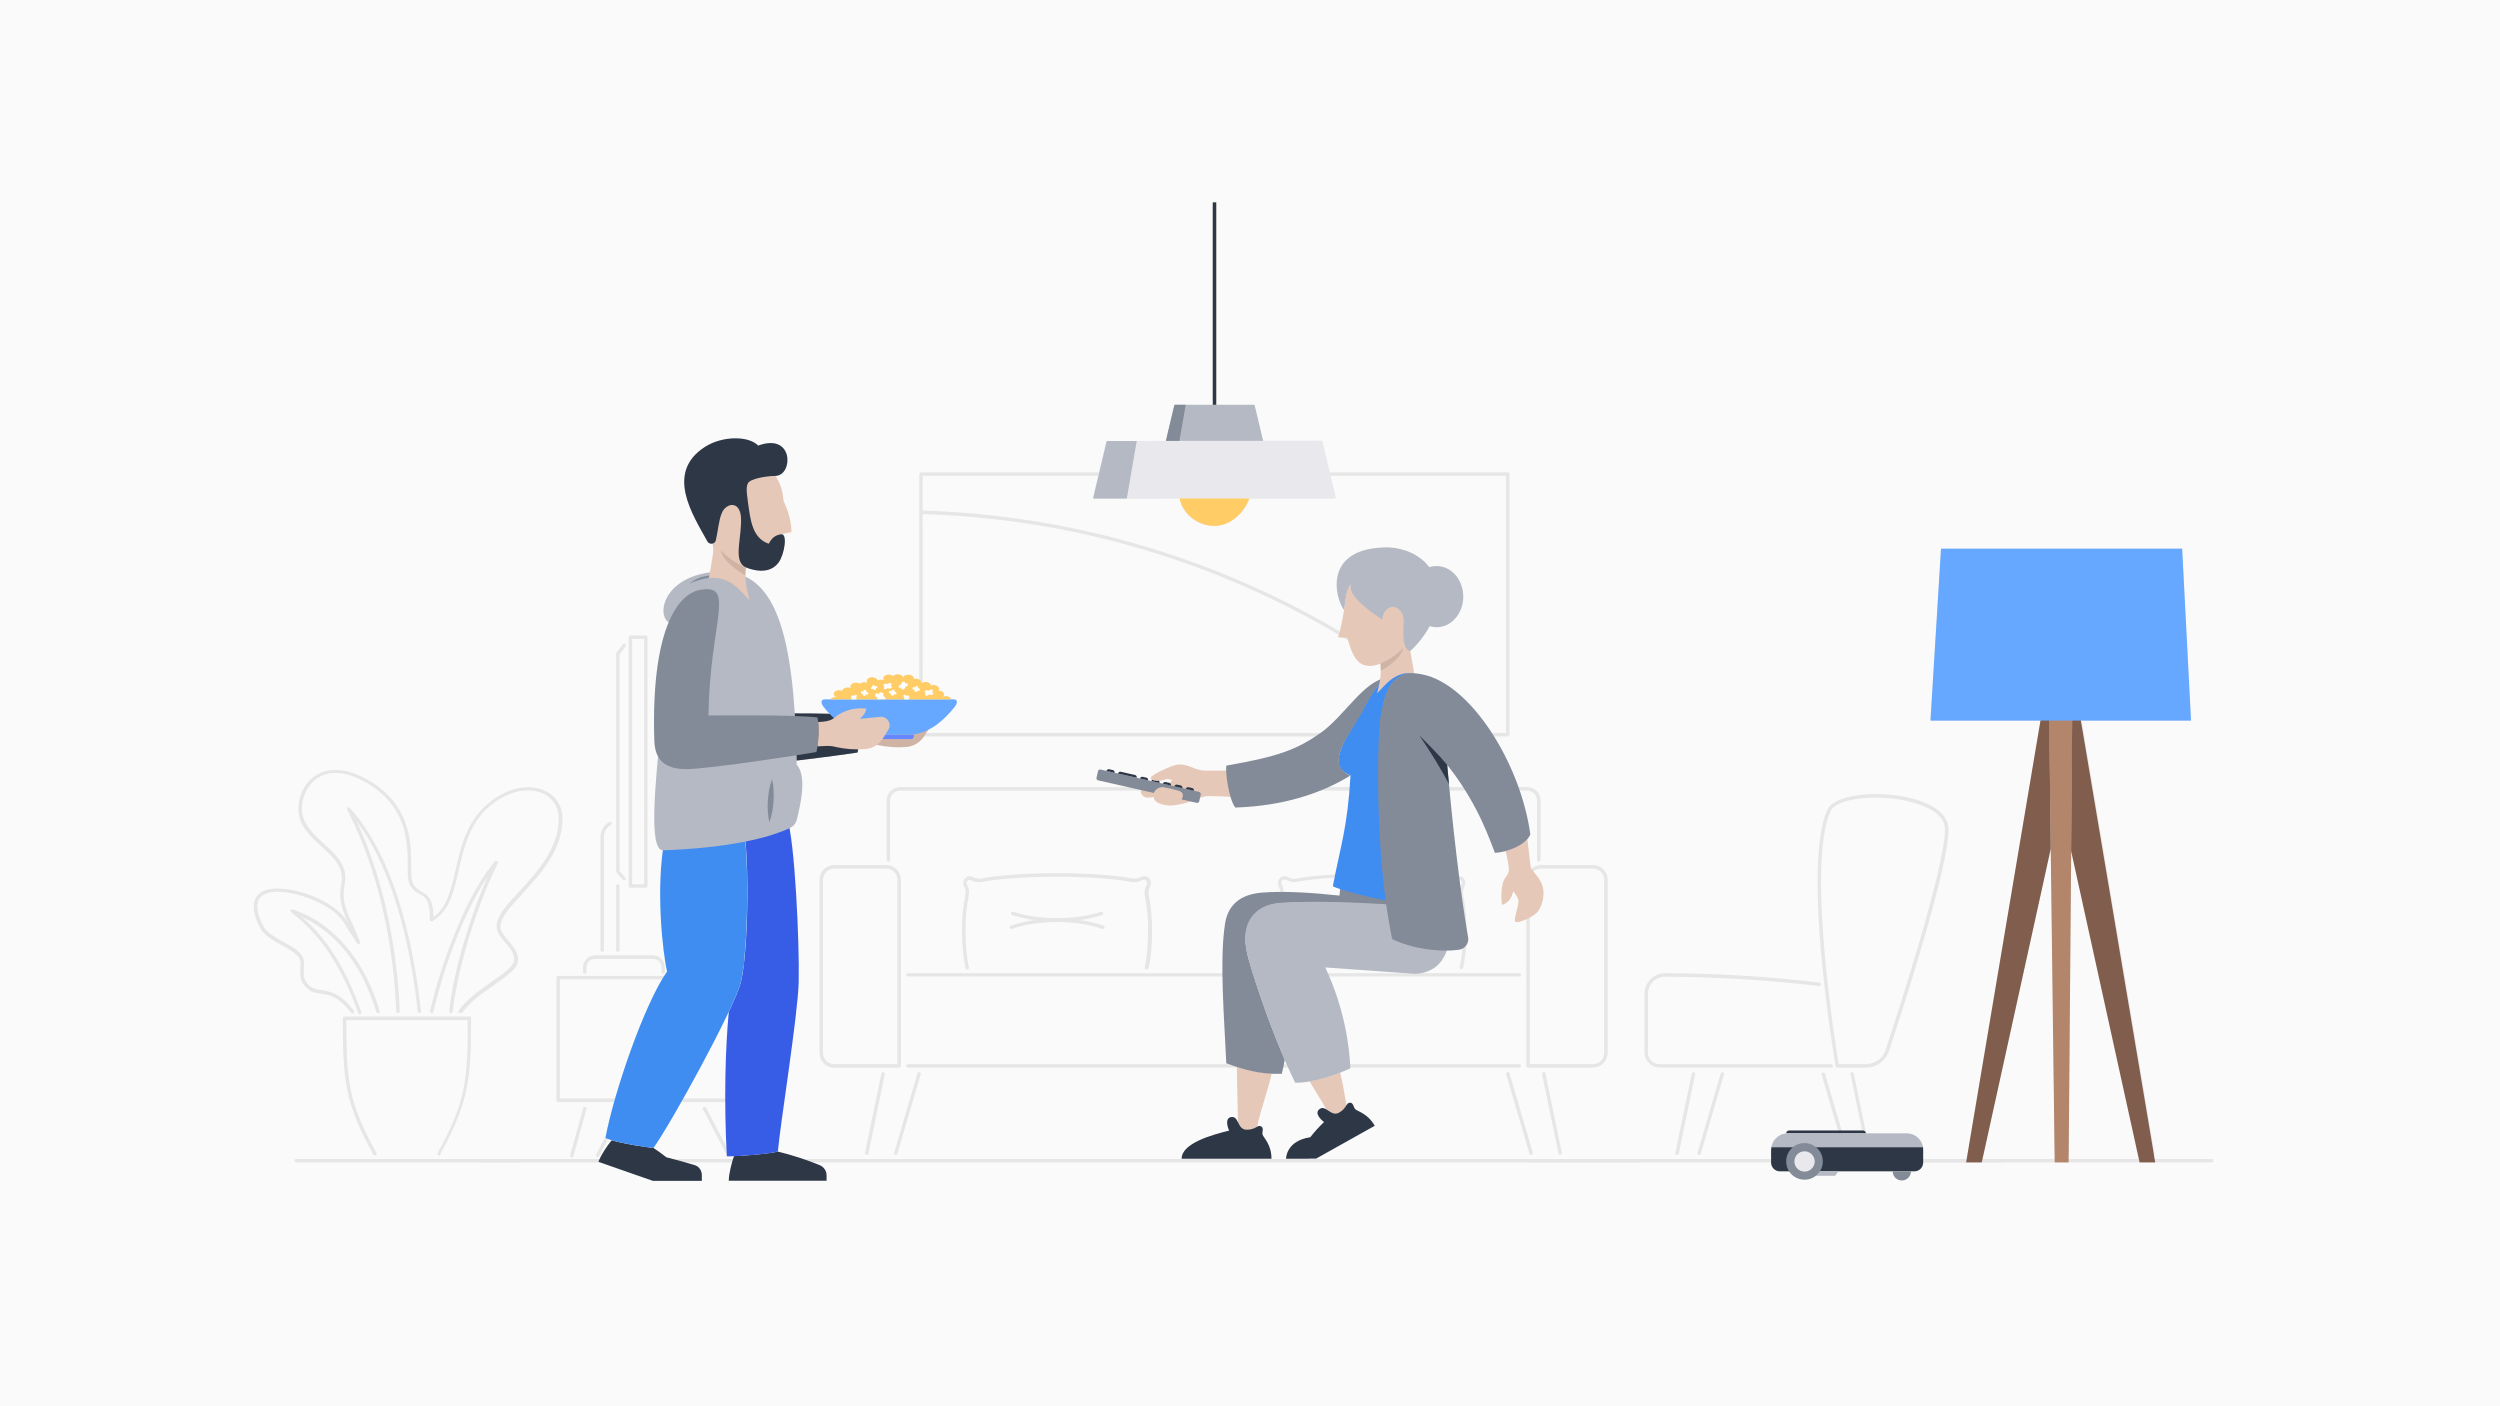 <?xml version="1.0" encoding="utf-8"?>
<!-- Generator: Adobe Illustrator 26.0.3, SVG Export Plug-In . SVG Version: 6.00 Build 0)  -->
<svg version="1.1" id="Ebene_2" xmlns="http://www.w3.org/2000/svg" xmlns:xlink="http://www.w3.org/1999/xlink" x="0px" y="0px"
	 viewBox="0 0 1920 1080" style="enable-background:new 0 0 1920 1080;" xml:space="preserve">
<style type="text/css">
	.st0{fill:#FAFAFA;}
	.st1{clip-path:url(#SVGID_00000168805429016829777360000015906243811215221644_);}
	.st2{clip-path:url(#SVGID_00000078017919792009282560000007941057160420993955_);}
	.st3{fill:#E6E6E6;}
	.st4{clip-path:url(#SVGID_00000158751087406943205120000013147772131379132569_);}
	.st5{clip-path:url(#SVGID_00000062881838887092039820000006936925815669464221_);}
	.st6{fill:#E9E9ED;}
	.st7{clip-path:url(#SVGID_00000149347091019857352730000004153078875425565826_);}
	.st8{clip-path:url(#SVGID_00000123442526938743656900000010391440199221323960_);}
	.st9{fill:#B4B9C3;}
	.st10{clip-path:url(#SVGID_00000039840358347034359640000015758471631527122573_);}
	.st11{clip-path:url(#SVGID_00000033333706235031544670000009848914659972760966_);}
	.st12{fill:#838B99;}
	.st13{clip-path:url(#SVGID_00000075164757849834842460000017016153875798143389_);}
	.st14{clip-path:url(#SVGID_00000064321266781919565840000008160225332039594678_);}
	.st15{fill:#FFCC66;}
	.st16{clip-path:url(#SVGID_00000023998682207140489750000012946690089037250181_);}
	.st17{fill:#2D3746;}
	.st18{clip-path:url(#SVGID_00000005267522104253285670000010568525255753785279_);}
	.st19{clip-path:url(#SVGID_00000020401289379923708330000007503693838859307913_);}
	.st20{fill:#B3856B;}
	.st21{clip-path:url(#SVGID_00000163038688916920148850000008104098382454303627_);}
	.st22{clip-path:url(#SVGID_00000154422576111365766140000014496999377590524342_);}
	.st23{fill:#805D4D;}
	.st24{clip-path:url(#SVGID_00000083078846461560273710000007251842905574109059_);}
	.st25{clip-path:url(#SVGID_00000093893228649565892370000017266697183299096511_);}
	.st26{fill:#66A8FF;}
	.st27{clip-path:url(#SVGID_00000078034653790194085390000001723045477987957919_);}
	.st28{clip-path:url(#SVGID_00000131346613613525847160000010433770235660604857_);}
	.st29{clip-path:url(#SVGID_00000168086289458914061910000008035922073381873538_);}
	.st30{clip-path:url(#SVGID_00000150780819725962972470000012838573512719753404_);}
	.st31{clip-path:url(#SVGID_00000068641605076682618720000015075424395544796049_);}
	.st32{clip-path:url(#SVGID_00000087370744811037237270000009212820608054265235_);}
	.st33{clip-path:url(#SVGID_00000060741394115568920850000006408607120428683180_);}
	.st34{clip-path:url(#SVGID_00000047046323793520353720000004838258210544143039_);}
	.st35{clip-path:url(#SVGID_00000054241903904275967790000002074301571228825226_);}
	.st36{clip-path:url(#SVGID_00000124873186256469079330000010998231804004015539_);}
	.st37{clip-path:url(#SVGID_00000176040020846490724010000010605739602180751766_);}
	.st38{clip-path:url(#SVGID_00000121250143138808216090000004483712624032277649_);}
	.st39{clip-path:url(#SVGID_00000147178972166518998840000014886876689290414505_);}
	.st40{clip-path:url(#SVGID_00000028307581944674132220000017389258161271486393_);}
	.st41{fill:#F4F4F6;}
	.st42{clip-path:url(#SVGID_00000142176066088212006280000013436469244555431871_);}
	.st43{clip-path:url(#SVGID_00000092435586816173675310000010257795570023181200_);}
	.st44{clip-path:url(#SVGID_00000108270802714699358700000015003655314829776036_);}
	.st45{clip-path:url(#SVGID_00000182508249893920527620000009721791833657968825_);}
	.st46{clip-path:url(#SVGID_00000176033614623222569770000006534136176128964224_);}
	.st47{clip-path:url(#SVGID_00000106837330863459029500000011940912573937226116_);}
	.st48{fill:#375DE6;}
	.st49{clip-path:url(#SVGID_00000092415580346137569160000002410155553774382750_);}
	.st50{clip-path:url(#SVGID_00000151519607955500528430000016668244796268984477_);}
	.st51{fill:#408DF2;}
	.st52{clip-path:url(#SVGID_00000111881494743794462060000002162544713104366506_);}
	.st53{clip-path:url(#SVGID_00000008868269854841517360000002707860225136488348_);}
	.st54{clip-path:url(#SVGID_00000092455726262320247810000017912084346679977902_);}
	.st55{clip-path:url(#SVGID_00000069395503899895913840000002255525117078319249_);}
	.st56{clip-path:url(#SVGID_00000176751638373349941810000008470010005190069904_);}
	.st57{clip-path:url(#SVGID_00000115507230654741909030000016850838795351453099_);}
	.st58{clip-path:url(#SVGID_00000096030136327354804320000011737878162629144480_);}
	.st59{clip-path:url(#SVGID_00000109004401633520418640000011873039789268733600_);}
	.st60{fill:#E6C8B8;}
	.st61{clip-path:url(#SVGID_00000145027246323352583200000000137904905655974835_);}
	.st62{clip-path:url(#SVGID_00000066511721835719489260000013797408996051655052_);}
	.st63{opacity:0.1;enable-background:new    ;}
	.st64{clip-path:url(#SVGID_00000178199408978083917320000013102717743986723003_);}
	.st65{clip-path:url(#SVGID_00000016769286221294646450000012414514890772970142_);}
	.st66{clip-path:url(#SVGID_00000114755358785300252920000007424701454562310046_);}
	.st67{clip-path:url(#SVGID_00000177460856399202308670000000503595265647014031_);}
	.st68{fill:#6687FF;}
	.st69{clip-path:url(#SVGID_00000150810097604472914360000008192556767032404377_);}
	.st70{clip-path:url(#SVGID_00000026878175645926443070000016657010717825475991_);}
	.st71{clip-path:url(#SVGID_00000063626808568059870970000008677786003715536566_);}
	.st72{clip-path:url(#SVGID_00000069395067583208258750000005009457820712862099_);}
	.st73{clip-path:url(#SVGID_00000121263600813863915240000003543012663986330512_);}
	.st74{clip-path:url(#SVGID_00000048478948030162217780000008229940979390588562_);}
	.st75{fill:#FFFFFF;}
	.st76{clip-path:url(#SVGID_00000056416288754131053220000018299481257499929222_);}
	.st77{clip-path:url(#SVGID_00000054226576052183382010000013306797851469187246_);}
	.st78{clip-path:url(#SVGID_00000070812221369909067370000008680691723567687062_);}
	.st79{clip-path:url(#SVGID_00000048496416756211920720000010347439710541028261_);}
	.st80{clip-path:url(#SVGID_00000063613676972236776260000008894635039378642352_);}
	.st81{clip-path:url(#SVGID_00000072965087167499730360000007777659180599647149_);}
	.st82{clip-path:url(#SVGID_00000068671946912286685540000008622572968029382572_);}
	.st83{clip-path:url(#SVGID_00000072271058623829863990000002633258183428654223_);}
	.st84{clip-path:url(#SVGID_00000036946523016616741690000013623910561217525132_);}
	.st85{clip-path:url(#SVGID_00000079480911011213431570000018246763417659095445_);}
	.st86{clip-path:url(#SVGID_00000043443996281543917250000010847601605619584651_);}
	.st87{clip-path:url(#SVGID_00000169539704120655702960000000469773515992879507_);}
	.st88{clip-path:url(#SVGID_00000001634900161200120720000004719372808809309082_);}
	.st89{clip-path:url(#SVGID_00000049219340567676653330000009968422624560438423_);}
	.st90{clip-path:url(#SVGID_00000183248089377032807930000003507241283067133080_);}
	.st91{clip-path:url(#SVGID_00000108987660594908846050000012146495714390343599_);}
	.st92{clip-path:url(#SVGID_00000130612110630552166370000000018007292284681898_);}
	.st93{clip-path:url(#SVGID_00000085252661185312357390000009411938869969675926_);}
	.st94{clip-path:url(#SVGID_00000140716942979951146940000012813295072090225025_);}
	.st95{clip-path:url(#SVGID_00000124882233532351315390000011753668934819677343_);}
	.st96{clip-path:url(#SVGID_00000076575776682025400620000014690062764327478709_);}
	.st97{clip-path:url(#SVGID_00000054963455448953839170000005224589350360560523_);}
	.st98{clip-path:url(#SVGID_00000137118828983616812290000014166809520891385496_);}
	.st99{clip-path:url(#SVGID_00000183228985631598453110000012198645615257957042_);}
	.st100{clip-path:url(#SVGID_00000178187666222650126630000005268213838513428657_);}
	.st101{clip-path:url(#SVGID_00000090261577803734246060000008155401057493968035_);}
	.st102{clip-path:url(#SVGID_00000147917861449508578780000001337848746895744129_);}
	.st103{clip-path:url(#SVGID_00000046315733744131203580000000893337559385534597_);}
	.st104{clip-path:url(#SVGID_00000088112345300150880950000016921254684249288627_);}
	.st105{clip-path:url(#SVGID_00000087371643755340984250000005651393592483011516_);}
	.st106{clip-path:url(#SVGID_00000140714872531144952840000007419906780008489633_);}
	.st107{clip-path:url(#SVGID_00000077289820229879157380000002190390074432151221_);}
	.st108{clip-path:url(#SVGID_00000061466629722362689410000013821265284939489678_);}
	.st109{clip-path:url(#SVGID_00000171710998681893565060000001255935752987392905_);}
</style>
<rect class="st0" width="1920" height="1080"/>
<g id="Ebene_6">
	<g>
		<defs>
			<path id="SVGID_1_" d="M1725.2,527.7c-3.3,222.5-258.8,402.1-677.4,396.8s-850-198-823.8-459.4c15.4-153.6,439.5-40.3,725.9-75.2
				S1730.1,195.2,1725.2,527.7z"/>
		</defs>
		<clipPath id="SVGID_00000096761503754022188870000001118231843747838110_">
			<use xlink:href="#SVGID_1_"  style="overflow:visible;"/>
		</clipPath>
		<g style="clip-path:url(#SVGID_00000096761503754022188870000001118231843747838110_);">
			<g>
				<defs>
					<rect id="SVGID_00000011008754452642908390000015474957776640771973_" x="161.8" y="128.6" width="1608.7" height="871.4"/>
				</defs>
				<clipPath id="SVGID_00000067918955947268463940000011998792391956211616_">
					<use xlink:href="#SVGID_00000011008754452642908390000015474957776640771973_"  style="overflow:visible;"/>
				</clipPath>
				<g style="clip-path:url(#SVGID_00000067918955947268463940000011998792391956211616_);">
					<rect x="216.1" y="314.3" class="st0" width="1515.8" height="617"/>
				</g>
			</g>
		</g>
	</g>
	<path class="st3" d="M1258.6,892.7H605.3c-0.7,0-1.3-0.6-1.3-1.3c0-0.7,0.6-1.3,1.3-1.3h653.3c0.7,0,1.3,0.6,1.3,1.3
		S1259.3,892.7,1258.6,892.7C1258.6,892.7,1258.6,892.7,1258.6,892.7z M1175.9,887c-0.6,0-1.1-0.4-1.3-1l-17.9-60.9
		c-0.2-0.7,0.2-1.5,0.9-1.7c0.7-0.2,1.4,0.2,1.7,0.9c0,0,0,0,0,0l17.9,60.9c0.2,0.7-0.2,1.5-0.9,1.7C1176.1,887,1176,887,1175.9,887
		z M688,887c-0.1,0-0.3,0-0.4,0c-0.7-0.2-1.1-1-0.9-1.7c0,0,0,0,0,0l17.9-60.9c0.2-0.7,0.9-1.1,1.6-0.9c0,0,0,0,0,0
		c0.7,0.2,1.1,1,0.9,1.7l-17.9,60.9C689.1,886.6,688.6,887,688,887L688,887z M665.6,887h-0.3c-0.7-0.2-1.2-0.9-1-1.6l12.6-60.9
		c0.1-0.7,0.9-1.2,1.6-1c0.7,0.1,1.2,0.9,1,1.6l0,0L667,885.9C666.8,886.6,666.3,887,665.6,887L665.6,887z M1198.2,887
		c-0.6,0-1.2-0.4-1.3-1.1l-12.6-60.9c-0.1-0.7,0.3-1.4,1-1.6c0.7-0.1,1.4,0.3,1.6,1l12.6,60.9c0.1,0.7-0.3,1.4-1.1,1.6
		C1198.4,887,1198.3,887,1198.2,887z M690.5,820h-49.9c-6.2,0-11.2-5-11.2-11.2V675.6c0-6.2,5-11.2,11.2-11.2h40.1
		c6.2,0,11.2,5,11.2,11.2v143C691.9,819.3,691.3,819.9,690.5,820C690.5,819.9,690.5,819.9,690.5,820L690.5,820z M640.6,667.1
		c-4.7,0-8.5,3.8-8.5,8.5v133.1c0,4.7,3.8,8.5,8.5,8.5h48.6V675.6c0-4.7-3.8-8.5-8.5-8.5L640.6,667.1z M1223.4,819.9h-49.9
		c-0.7,0-1.3-0.6-1.3-1.3v-143c0-6.2,5-11.2,11.2-11.2h40.1c6.2,0,11.2,5,11.2,11.2v133.1C1234.6,814.9,1229.6,819.9,1223.4,819.9
		L1223.4,819.9z M1174.9,817.2h48.6c4.7,0,8.5-3.8,8.5-8.5V675.6c0-4.7-3.8-8.5-8.5-8.5h-40.1c-4.7,0-8.5,3.8-8.5,8.5V817.2z
		 M1166.8,819.9H697.3c-0.7,0-1.3-0.6-1.3-1.3s0.6-1.3,1.3-1.3c0,0,0,0,0,0h469.5c0.7,0,1.3,0.6,1.3,1.3
		C1168.1,819.3,1167.5,819.9,1166.8,819.9z M1166.8,750H697.3c-0.7,0-1.3-0.6-1.3-1.3s0.6-1.3,1.3-1.3c0,0,0,0,0,0h469.5
		c0.7,0,1.3,0.6,1.3,1.3C1168.1,749.4,1167.5,750,1166.8,750z M880.4,744.6c-0.1,0-0.2,0-0.3,0c-0.7-0.2-1.2-0.9-1-1.6c0,0,0,0,0,0
		c1.8-7.4,2.6-16.7,2.6-27.8c0.2-8.8-0.6-17.7-2.3-26.3c-0.8-3.2-0.3-6.6,1.2-9.5c0.4-0.7,0.4-1.5,0.1-2.2c-0.3-0.7-0.9-1.2-1.7-1.4
		c-0.2,0-0.4-0.1-0.6-0.1l0,0c-0.4,0-0.8,0.1-1.2,0.3c-1.9,1-4.1,1.5-6.3,1.5l0,0c-1.1,0-2.2-0.1-3.2-0.4
		c-5.6-1.2-26.7-3.8-56.2-3.8s-50.7,2.6-56.2,3.8c-1.1,0.2-2.1,0.4-3.2,0.4h-0.2c-2.1,0-4.2-0.5-6-1.5c-0.4-0.2-0.8-0.3-1.2-0.3l0,0
		c-0.2,0-0.4,0-0.6,0.1c-0.7,0.2-1.3,0.7-1.6,1.4c-0.3,0.7-0.3,1.5,0.1,2.2c1.6,2.9,2,6.3,1.2,9.5c-1.7,8.6-2.5,17.5-2.3,26.3
		c0,11.1,0.9,20.4,2.7,27.8c0.2,0.7-0.3,1.4-1,1.6s-1.4-0.3-1.6-1c-1.8-7.6-2.7-17.1-2.7-28.4c-0.2-9,0.6-18,2.4-26.9
		c0.7-2.6,0.3-5.3-0.9-7.7c-1.4-2.5-0.4-5.7,2.1-7c0.4-0.2,0.8-0.4,1.2-0.5c0.4-0.1,0.8-0.1,1.2-0.1l0,0c0.9,0,1.7,0.2,2.5,0.6
		c1.5,0.8,3.2,1.2,4.9,1.2c0.9,0,1.8-0.1,2.7-0.3c5.7-1.3,27-3.9,56.8-3.9l0,0c29.8,0,51.1,2.6,56.8,3.8c0.9,0.2,1.8,0.3,2.7,0.3
		c1.7,0,3.5-0.4,5-1.2c0.8-0.4,1.6-0.6,2.5-0.6l0,0c0.4,0,0.8,0,1.1,0.1c2.8,0.6,4.5,3.4,3.9,6.2c-0.1,0.5-0.3,0.9-0.5,1.4
		c-1.2,2.3-1.6,5-0.9,7.6c1.7,8.9,2.5,17.9,2.4,26.9c0,11.2-0.9,20.8-2.7,28.4C881.6,744.2,881.1,744.6,880.4,744.6L880.4,744.6z
		 M984.5,744.5c-0.6,0-1.2-0.4-1.3-1c-1.8-7.6-2.7-17.2-2.7-28.4c-0.2-9,0.6-18,2.4-26.8c0.6-2.6,0.3-5.3-0.9-7.7
		c-0.6-1.1-0.8-2.4-0.5-3.6c0.4-1.9,1.9-3.4,3.8-3.9c0.4-0.1,0.8-0.1,1.2-0.1l0,0c0.9,0,1.7,0.2,2.5,0.6c1.5,0.9,3.2,1.3,5,1.3l0,0
		c0.9,0,1.8-0.1,2.6-0.3c5.6-1.2,26.7-3.8,56.1-3.9c0.2-0.1,0.4-0.2,0.7-0.2c29.8,0,51.2,2.6,56.8,3.8c0.9,0.2,1.9,0.3,2.8,0.3
		c1.7,0,3.3-0.4,4.8-1.2c0.8-0.4,1.6-0.6,2.5-0.6c0.4,0,0.8,0,1.1,0.1c2.8,0.6,4.5,3.4,3.9,6.2c-0.1,0.5-0.3,0.9-0.5,1.3
		c-1.2,2.3-1.6,5-0.9,7.6c1.7,8.9,2.5,17.9,2.4,26.9c0,11.2-0.9,20.8-2.7,28.4c-0.2,0.7-0.9,1.2-1.6,1s-1.2-0.9-1-1.6
		c1.8-7.4,2.7-16.7,2.7-27.8c0.1-8.8-0.6-17.7-2.3-26.3c-0.8-3.2-0.4-6.6,1.2-9.5c0.7-1.2,0.2-2.7-1-3.4c-0.2-0.1-0.4-0.2-0.6-0.2
		c-0.2,0-0.4-0.1-0.6-0.1l0,0c-0.4,0-0.8,0.1-1.2,0.3c-1.9,1-4.1,1.5-6.3,1.5c-1.1,0-2.2-0.1-3.2-0.4c-5.5-1.2-26.3-3.8-55.5-3.8
		c-0.2,0.1-0.4,0.2-0.7,0.2c-29.6,0-50.7,2.6-56.3,3.8c-1.1,0.2-2.1,0.4-3.2,0.4l0,0c-2.2,0-4.3-0.6-6.3-1.7
		c-0.4-0.2-0.8-0.3-1.2-0.3l0,0c-0.2,0-0.4,0-0.6,0.1c-0.9,0.2-1.6,0.9-1.8,1.8c-0.1,0.6,0,1.2,0.2,1.8c1.5,2.9,2,6.3,1.2,9.5
		c-1.7,8.6-2.5,17.4-2.3,26.3c0,11.1,0.9,20.4,2.6,27.8c0.2,0.7-0.3,1.4-1,1.6c0,0,0,0,0,0C984.7,744.5,984.6,744.4,984.5,744.5
		L984.5,744.5z M847,713.5c-0.2,0-0.3,0-0.5-0.1c-9.3-3.3-21.9-5.3-34.6-5.3s-25.5,1.9-34.7,5.3c-0.7,0.3-1.4-0.1-1.7-0.8
		c0,0,0,0,0,0c-0.3-0.7,0.1-1.5,0.8-1.7c0,0,0,0,0,0c5.8-2,11.9-3.5,18-4.3c-5.7-0.7-11.4-2-16.9-3.9c-0.7-0.2-1.1-0.9-1-1.6
		c0.2-0.7,0.9-1.1,1.6-1c0.1,0,0.1,0,0.2,0.1c9.2,3.1,21.1,4.9,33.4,4.9h0.3c12.6,0,24.6-1.8,33.7-4.9c0.7-0.2,1.5,0.2,1.7,0.9
		c0.2,0.7-0.2,1.3-0.8,1.6c-5.5,1.8-11.3,3.1-17.1,3.9c6.1,0.8,12.2,2.2,18,4.3c0.7,0.3,1.1,1,0.8,1.7
		C848,713.1,847.5,713.5,847,713.5L847,713.5z M1018.6,713.5c-0.6,0-1.1-0.4-1.3-0.9c-0.3-0.7,0.1-1.5,0.8-1.7c0,0,0,0,0,0
		c5.8-2,11.7-3.4,17.8-4.2c-5.7-0.7-11.3-2-16.7-3.8c-0.7-0.2-1.1-0.9-0.9-1.7s0.9-1.1,1.7-0.9c0.1,0,0.1,0,0.1,0.1
		c9.3,3.2,21.3,4.9,33.6,4.9c12.6,0,24.6-1.8,33.7-4.9c0.7-0.3,1.5,0,1.7,0.7c0.3,0.7,0,1.5-0.7,1.7c0,0-0.1,0-0.1,0.1
		c-5.5,1.8-11.1,3.1-16.8,3.8c6.1,0.8,12.1,2.2,17.9,4.2c0.7,0.2,1.1,1,0.8,1.7c-0.2,0.7-1,1.1-1.7,0.8c0,0,0,0-0.1,0
		c-9.3-3.4-21.9-5.3-34.6-5.3c-13,0-25.3,1.9-34.7,5.3C1018.9,713.4,1018.8,713.5,1018.6,713.5L1018.6,713.5z M1181.7,661.7
		c-0.7,0-1.3-0.6-1.3-1.3v-45.6c0-4.2-3.4-7.6-7.6-7.6H691.2c-4.2,0-7.6,3.4-7.6,7.6v45.6c0,0.7-0.6,1.3-1.3,1.3
		c-0.7,0-1.3-0.6-1.3-1.3v-45.6c0-5.7,4.6-10.3,10.3-10.3h481.6c5.7,0,10.3,4.6,10.3,10.3v45.6
		C1183,661.1,1182.4,661.7,1181.7,661.7L1181.7,661.7L1181.7,661.7z"/>
	<path class="st3" d="M610.3,892.7H368.3c-0.7,0-1.3-0.6-1.3-1.3s0.6-1.3,1.3-1.3c0,0,0,0,0,0h242.1c0.7,0,1.3,0.6,1.3,1.3
		C611.7,892.1,611.1,892.7,610.3,892.7z M439.2,888.9c-0.1,0-0.2,0-0.4,0c-0.7-0.2-1.1-0.9-0.9-1.7l10-36.2c0.2-0.7,0.9-1.1,1.6-0.9
		c0,0,0,0,0,0c0.7,0.2,1.1,0.9,0.9,1.6c0,0,0,0,0,0l-10,36.2C440.3,888.5,439.8,888.9,439.2,888.9z M579.5,888.6
		c-0.6,0-1.1-0.4-1.3-1l-10-35.9c-0.2-0.7,0.2-1.5,0.9-1.7c0.7-0.2,1.5,0.2,1.7,0.9l0,0l10,36c0.2,0.7-0.2,1.5-0.9,1.7
		C579.8,888.6,579.6,888.6,579.5,888.6z M559.8,888.6c-0.5,0-1-0.3-1.2-0.7L539.9,852c-0.4-0.6-0.2-1.5,0.5-1.8
		c0.6-0.4,1.5-0.2,1.8,0.5c0,0,0.1,0.1,0.1,0.1l18.7,35.9c0.3,0.7,0.1,1.5-0.6,1.8C560.2,888.6,560,888.6,559.8,888.6z M459,888.6
		c-0.2,0-0.4,0-0.6-0.2c-0.7-0.3-0.9-1.2-0.6-1.8l18.8-35.9c0.3-0.7,1.2-0.9,1.8-0.6s0.9,1.2,0.6,1.8l-18.8,35.9
		C459.9,888.3,459.5,888.6,459,888.6z M591.5,846.4H428.6c-0.7,0-1.3-0.6-1.3-1.3v-94.3c0-0.7,0.6-1.3,1.3-1.3h162.9
		c0.7,0,1.3,0.6,1.3,1.3v0v94.3C592.8,845.8,592.2,846.4,591.5,846.4L591.5,846.4z M430,843.7h160.2v-91.6H430V843.7z M509.3,747.9
		c-0.7,0-1.3-0.6-1.3-1.3l0,0v-3.7c0-3.6-2.9-6.5-6.5-6.5h-44.6c-3.6,0-6.5,2.9-6.5,6.5v3.7c0,0.7-0.6,1.3-1.3,1.3
		c-0.7,0-1.3-0.6-1.3-1.3v-3.7c0-5,4.1-9.1,9.1-9.2h44.6c5,0,9.1,4.1,9.1,9.2v3.7C510.6,747.3,510,747.9,509.3,747.9
		C509.3,747.9,509.3,747.9,509.3,747.9L509.3,747.9z M474.5,731c-0.7,0-1.3-0.6-1.3-1.3l0,0v-49.2c0-0.7,0.6-1.3,1.3-1.3
		c0.7,0,1.3,0.6,1.3,1.3v49.2C475.8,730.4,475.2,731,474.5,731C474.5,731,474.4,731,474.5,731L474.5,731z M462.5,731
		c-0.7,0-1.3-0.6-1.3-1.3l0,0v-86.9c0-4.7,2.5-9.1,6.6-11.5c0.6-0.4,1.4-0.2,1.8,0.5c0,0,0,0,0,0c0.4,0.6,0.2,1.5-0.5,1.8
		c-3.3,1.9-5.3,5.4-5.3,9.2v86.9C463.8,730.4,463.2,731,462.5,731L462.5,731z M496,681.8h-11.9c-0.7,0-1.3-0.6-1.3-1.3l0,0V489.4
		c0-0.7,0.6-1.3,1.3-1.3h0H496c0.7,0,1.3,0.6,1.3,1.3l0,0v191.1C497.3,681.2,496.7,681.8,496,681.8L496,681.8z M485.5,679.1h9.2
		V490.7h-9.2V679.1z M479.3,676.1c-0.4,0-0.7-0.2-1-0.5l-4.8-5.6c-0.2-0.2-0.3-0.6-0.3-0.9V502.1c0-0.3,0.1-0.6,0.3-0.8l4.8-6.4
		c0.4-0.6,1.3-0.8,1.9-0.3c0.6,0.4,0.8,1.3,0.3,1.9c0,0,0,0.1-0.1,0.1l-4.6,6v166.3l4.5,5.2c0.5,0.6,0.4,1.4-0.1,1.9c0,0,0,0,0,0
		C479.9,676.1,479.6,676.2,479.3,676.1L479.3,676.1z"/>
	<path class="st3" d="M1538.4,892.7H1174c-0.7,0-1.3-0.6-1.3-1.3s0.6-1.3,1.3-1.3c0,0,0,0,0,0h364.4c0.7,0,1.3,0.6,1.3,1.3
		C1539.7,892.1,1539.1,892.7,1538.4,892.7L1538.4,892.7z M1418.1,887.1c-0.6,0-1.1-0.4-1.3-1l-17.8-60.8c-0.2-0.7,0.3-1.4,1-1.6
		c0.7-0.2,1.4,0.2,1.6,0.9l17.9,60.9c0.2,0.7-0.2,1.5-0.9,1.7C1418.4,887.1,1418.2,887.1,1418.1,887.1z M1435.1,887.1
		c-0.6,0-1.2-0.4-1.3-1.1l-12.6-60.9c-0.2-0.7,0.2-1.5,0.9-1.6c0.7-0.2,1.5,0.2,1.6,0.9c0,0.1,0,0.1,0,0.2l12.6,60.9
		c0.2,0.7-0.3,1.4-1,1.6L1435.1,887.1z M1305,887c-0.1,0-0.3,0-0.4,0c-0.7-0.2-1.1-1-0.9-1.7c0,0,0,0,0,0l17.8-60.9
		c0.2-0.7,0.9-1.1,1.6-0.9c0,0,0,0,0,0c0.7,0.2,1.1,1,0.9,1.7l-17.8,60.9C1306.1,886.6,1305.6,887,1305,887z M1288,887
		c-0.7,0-1.3-0.6-1.3-1.4c0-0.1,0-0.2,0-0.3l12.6-60.9c0.2-0.7,0.9-1.1,1.6-0.9c0.7,0.2,1.1,0.8,1,1.5l-12.6,60.9
		C1289.2,886.5,1288.6,887,1288,887z M1433.5,819.9H1411c-0.7,0-1.2-0.5-1.3-1.1c-0.1-0.4-6.5-38.3-10.6-81.3
		c-5.4-57.8-4-96.6,4.2-115.4c5.2-11.8,36.3-15,60.7-9.9c20.6,4.3,32.5,13.3,32.5,24.7c0,29.6-34.9,137.6-45.7,170
		C1448.5,814.5,1441.5,819.8,1433.5,819.9L1433.5,819.9z M1412.1,817.2h21.3c6.8-0.1,12.8-4.6,14.8-11.1
		c10.7-32.3,45.5-140,45.5-169.2c0-14.2-21.2-20.1-30.3-22c-25.4-5.3-53.5-1.3-57.7,8.3C1387.5,665,1409.8,803.3,1412.1,817.2z
		 M1406.5,819.9h-131.8c-6.4,0-11.6-5.2-11.7-11.7v-45c0-8.7,7.1-15.8,15.8-15.8c39.7,0.1,79.3,2.5,118.6,7.2
		c0.7,0.1,1.3,0.7,1.2,1.5c0,0,0,0,0,0c-0.1,0.7-0.8,1.2-1.5,1.2c-39.3-4.7-78.8-7-118.3-7.2c-7.3,0-13.1,5.9-13.2,13.2v45
		c0,5,4,9,9,9h131.8c0.7,0,1.3,0.6,1.3,1.3S1407.2,819.9,1406.5,819.9C1406.5,819.9,1406.5,819.9,1406.5,819.9L1406.5,819.9z"/>
	<path class="st3" d="M1158,565.6H707.3c-0.7,0-1.3-0.6-1.3-1.4c0,0,0,0,0,0V393.5l0,0v-29.4c0-0.7,0.6-1.3,1.3-1.3l0,0H1158
		c0.7,0,1.3,0.6,1.3,1.3v200.2C1159.3,565,1158.8,565.6,1158,565.6C1158,565.6,1158,565.6,1158,565.6z M1135.3,562.9h21.3V365.4
		h-448v26.7C866.6,396.9,1017.7,457.4,1135.3,562.9L1135.3,562.9z M708.7,562.9h422.6c-116.8-103.9-266.4-163.4-422.7-168.1
		L708.7,562.9z"/>
	<path class="st3" d="M932.4,403.9c-11,0-20.9-6.5-25.4-16.5c-0.3-0.7,0-1.5,0.7-1.8c0.7-0.3,1.5,0,1.8,0.7l0,0
		c4.1,9,13,14.9,22.9,14.9c9.9,0,18.3-7.6,22.3-15.1c0.3-0.7,1.2-0.9,1.8-0.6s0.9,1.2,0.6,1.8C952.7,395.6,943.4,403.9,932.4,403.9z
		 M840.9,382.9c-0.7,0-1.3-0.6-1.3-1.3c0-0.1,0-0.2,0-0.3l9.8-41.6c0.2-0.6,0.7-1,1.3-1l163.5-0.1l0,0c0.6,0,1.1,0.4,1.3,1l9.9,41.6
		c0.1,0.4,0,0.8-0.2,1.1c-0.3,0.3-0.6,0.5-1.1,0.5L840.9,382.9z M851.8,341.3l-9.2,38.9l179.8-0.1l-9.3-38.9L851.8,341.3z
		 M967.4,336c-0.6,0-1.1-0.4-1.3-1l-5.1-21.4h-57.1l-5.1,21.3c-0.2,0.7-0.9,1.2-1.6,1s-1.2-0.9-1-1.6l0,0l5.4-22.4
		c0.2-0.6,0.7-1,1.3-1h59.2c0.7,0,1.3,0.6,1.3,1.3v0l0,0l5.3,22c0.2,0.7-0.3,1.4-1,1.6c0,0,0,0,0,0
		C967.6,335.9,967.5,335.9,967.4,336L967.4,336z M932.4,308.3c-0.7,0-1.3-0.6-1.3-1.3V156.8c0.1-0.7,0.7-1.3,1.5-1.2
		c0.7,0.1,1.2,0.6,1.2,1.2v150.1C933.7,307.6,933.2,308.2,932.4,308.3L932.4,308.3z"/>
	<g>
		<defs>
			<polygon id="SVGID_00000161602859942135699920000016182988961202357153_" points="1026,382.7 839.5,382.9 849.9,338.7 
				1015.5,338.5 			"/>
		</defs>
		<clipPath id="SVGID_00000075163560174401685710000003749167998682456737_">
			<use xlink:href="#SVGID_00000161602859942135699920000016182988961202357153_"  style="overflow:visible;"/>
		</clipPath>
		<g style="clip-path:url(#SVGID_00000075163560174401685710000003749167998682456737_);">
			<g>
				<defs>
					<rect id="SVGID_00000168086054593660352740000000798710104983969949_" x="161.8" y="128.6" width="1608.7" height="871.4"/>
				</defs>
				<clipPath id="SVGID_00000101824752383841131180000007589815959579039665_">
					<use xlink:href="#SVGID_00000168086054593660352740000000798710104983969949_"  style="overflow:visible;"/>
				</clipPath>
				<g style="clip-path:url(#SVGID_00000101824752383841131180000007589815959579039665_);">
					<rect x="832.8" y="331.8" class="st6" width="200" height="57.8"/>
				</g>
			</g>
		</g>
	</g>
	<g>
		<defs>
			<path id="SVGID_00000043426847609208928140000004930034524749886900_" d="M873,338.7h-23l-10.5,44.2h25.9L873,338.7z
				 M963.5,310.9l6.6,27.7h-74.6l6.6-27.7H963.5z"/>
		</defs>
		<clipPath id="SVGID_00000103947979774574236860000009011789616789452202_">
			<use xlink:href="#SVGID_00000043426847609208928140000004930034524749886900_"  style="overflow:visible;"/>
		</clipPath>
		<g style="clip-path:url(#SVGID_00000103947979774574236860000009011789616789452202_);">
			<g>
				<defs>
					<rect id="SVGID_00000165949221147204123050000003770328930249239963_" x="161.8" y="128.6" width="1608.7" height="871.4"/>
				</defs>
				<clipPath id="SVGID_00000174566157750072983720000007082878095823001488_">
					<use xlink:href="#SVGID_00000165949221147204123050000003770328930249239963_"  style="overflow:visible;"/>
				</clipPath>
				<g style="clip-path:url(#SVGID_00000174566157750072983720000007082878095823001488_);">
					<rect x="832.8" y="304.2" class="st9" width="144" height="85.4"/>
				</g>
			</g>
		</g>
	</g>
	<g>
		<defs>
			<polygon id="SVGID_00000177475868717857505860000016570757316239031430_" points="902,310.9 895.4,338.6 905.8,338.6 
				910.6,310.9 			"/>
		</defs>
		<clipPath id="SVGID_00000034788258619407552650000012311967119412773793_">
			<use xlink:href="#SVGID_00000177475868717857505860000016570757316239031430_"  style="overflow:visible;"/>
		</clipPath>
		<g style="clip-path:url(#SVGID_00000034788258619407552650000012311967119412773793_);">
			<g>
				<defs>
					<rect id="SVGID_00000152243219493479126150000000140680567587842977_" x="161.8" y="128.6" width="1608.7" height="871.4"/>
				</defs>
				<clipPath id="SVGID_00000082358046507252581880000010831257067043318918_">
					<use xlink:href="#SVGID_00000152243219493479126150000000140680567587842977_"  style="overflow:visible;"/>
				</clipPath>
				<g style="clip-path:url(#SVGID_00000082358046507252581880000010831257067043318918_);">
					<rect x="888.7" y="304.2" class="st12" width="28.5" height="41.1"/>
				</g>
			</g>
		</g>
	</g>
	<g>
		<defs>
			<path id="SVGID_00000027594902199495492000000015695780756209631661_" d="M905.8,382.8c3.1,12.4,14.2,21.1,27,21.1
				c12.6,0,23.2-10.7,26.7-21.1L905.8,382.8z"/>
		</defs>
		<clipPath id="SVGID_00000034064116249883844870000016581301116253951391_">
			<use xlink:href="#SVGID_00000027594902199495492000000015695780756209631661_"  style="overflow:visible;"/>
		</clipPath>
		<g style="clip-path:url(#SVGID_00000034064116249883844870000016581301116253951391_);">
			<g>
				<defs>
					<rect id="SVGID_00000065075578932220072760000013373807752002044291_" x="161.8" y="128.6" width="1608.7" height="871.4"/>
				</defs>
				<clipPath id="SVGID_00000093894456448338356340000003750779540412823199_">
					<use xlink:href="#SVGID_00000065075578932220072760000013373807752002044291_"  style="overflow:visible;"/>
				</clipPath>
				<g style="clip-path:url(#SVGID_00000093894456448338356340000003750779540412823199_);">
					<rect x="899.1" y="376.1" class="st15" width="67" height="34.5"/>
				</g>
			</g>
		</g>
	</g>
	<g>
		<defs>
			<rect id="SVGID_00000115499545873315927440000016378303262804804497_" x="931.4" y="155.4" width="2.7" height="155.5"/>
		</defs>
		<clipPath id="SVGID_00000083050197660991985250000007432252738702614176_">
			<use xlink:href="#SVGID_00000115499545873315927440000016378303262804804497_"  style="overflow:visible;"/>
		</clipPath>
		<g style="clip-path:url(#SVGID_00000083050197660991985250000007432252738702614176_);">
			<rect x="924.7" y="148.7" class="st17" width="16.1" height="168.9"/>
		</g>
	</g>
	<path class="st3" d="M397.5,892.7h-170c-0.7,0-1.3-0.6-1.3-1.3s0.6-1.3,1.3-1.3c0,0,0,0,0,0h170c0.7,0,1.3,0.6,1.3,1.3
		C398.8,892.1,398.3,892.7,397.5,892.7z M337.2,887.5c-0.2,0-0.5-0.1-0.6-0.2c-0.6-0.4-0.9-1.2-0.5-1.8
		c21.8-39.3,23.1-56.1,23.1-102.1H266c0,45.9,1.3,62.7,23.1,102.1c0.4,0.6,0.1,1.5-0.5,1.8c-0.6,0.4-1.5,0.1-1.8-0.5
		c-22.4-40.2-23.5-58.3-23.5-104.8c0-0.7,0.6-1.3,1.3-1.3h0h96h0.2h0.3l0,0h0.1l0,0l0,0l0,0h0.3l0,0l0,0l0,0l0,0l0,0h0.1l0,0l0,0
		l0,0h0.1c0,0.1,0.1,0.2,0.1,0.4l0,0c0,46.5-1.2,64.6-23.5,104.8c0.2,0.7-0.2,1.4-0.9,1.6C337.3,887.5,337.2,887.5,337.2,887.5
		L337.2,887.5z M276.4,779c-0.6,0-1.1-0.4-1.3-0.9c-12.8-36-28.6-59.9-51.4-77.4c-0.1,0-0.1-0.1-0.2-0.2c-0.1-0.1-0.2-0.3-0.3-0.5
		c-0.1-0.2-0.1-0.4-0.1-0.6c0-0.1,0.1-0.3,0.1-0.4c0.1-0.1,0.2-0.3,0.3-0.4c0.1-0.1,0.3-0.2,0.5-0.3c0.2-0.1,0.4-0.1,0.6,0l0.3,0.1
		c31.3,10.7,55,38.4,66.7,78.1c0.2,0.7-0.2,1.5-0.9,1.7c-0.7,0.2-1.5-0.2-1.7-0.9c-10.4-35.3-30.5-61-57.1-73.1
		c19.7,17.2,34,40.2,45.6,73.1c0.2,0.7-0.1,1.5-0.8,1.7C276.8,779,276.6,779,276.4,779z M331.6,778.1c-0.1,0-0.2,0-0.3,0
		c-0.7-0.2-1.2-0.9-1-1.6c0,0,0,0,0,0c6.9-30.8,25.8-86.6,49.5-114.6c0.2-0.5,0.7-0.8,1.2-0.8l0,0c0.3,0,0.6,0.1,0.9,0.3
		c0.6,0.5,0.6,1.3,0.2,1.9c0,0,0,0,0,0l0,0c-19.7,40.7-31.6,87.4-34.4,113.6c0,0.7-0.6,1.3-1.4,1.3c-0.7,0-1.3-0.6-1.3-1.4
		c0-0.1,0-0.1,0-0.2c3-28.9,14.8-69.7,29.4-103.2c-19.9,29.5-35.4,76.4-41.5,103.6C332.7,777.7,332.2,778.1,331.6,778.1z
		 M322.1,778.1c-0.7,0-1.3-0.5-1.3-1.2c-4-37.7-15.4-104.3-46.8-146c27.1,58.1,32.1,120.6,33,145.8c0,0.7-0.5,1.4-1.3,1.4
		c0,0,0,0,0,0c-0.7,0.1-1.3-0.5-1.4-1.2c0,0,0-0.1,0-0.1c-0.9-26.5-6.4-94.6-37.7-154.9c0-0.1-0.1-0.2-0.1-0.3c0-0.2,0-0.4,0-0.6
		c0-0.2,0.1-0.4,0.2-0.5c0.1-0.1,0.1-0.2,0.2-0.3c0.1-0.1,0.3-0.2,0.4-0.2c0.2,0,0.4,0,0.6,0c0.2,0,0.4,0.1,0.5,0.2
		c0.1,0.1,0.2,0.1,0.2,0.2c37.5,41,50.3,115.5,54.7,156.2c0.1,0.7-0.4,1.4-1.2,1.5c0,0,0,0,0,0L322.1,778.1z M353.5,778.1
		c-0.3,0-0.5-0.1-0.8-0.2c-0.6-0.4-0.8-1.3-0.3-1.9c5.9-8.5,16-15.5,24.9-21.8c8.2-5.7,16.6-11.6,17.4-16.1
		c0.9-5.2-2.9-9.8-6.6-14.1s-7.6-9-6.6-14.5c1.3-7.6,8.8-15.7,17.4-25c13.5-14.6,30.2-32.8,30.2-56c0-12.6-9.8-21.5-23.8-21.5
		c-9.7,0-20.1,4.4-29.4,12.3c-15.4,13.2-19.7,32.1-23.5,48.7c-3.5,15.6-6.8,30.2-18.1,38l-2,1.4c-0.6,0.4-1.4,0.3-1.9-0.3
		c-0.2-0.2-0.3-0.5-0.3-0.8v-2.5c-0.3-13-3.8-15-7.8-17.2l0.5-1.3l-0.6,1.2c-2.8-1.5-6.2-3.5-8.1-8.6c-1-2.9-1-7.2-1-12.7l1.3-0.2
		h-1.3c0-17.5,0-46.9-34-65.2c-7.7-4.1-14.9-6.2-21.4-6.2l0,0c-8.7-0.2-16.9,4.3-21.4,11.8c-4.9,7.8-5.8,17.9-2.3,25.2
		c3.4,7.1,9.4,12.5,15.1,17.7c8.9,8.1,18.2,16.5,15.7,30.3c-1.5,8.2-1.9,15.2,5.4,30c0.1,0.1,0.2,0.2,0.2,0.3l6.1,14.3
		c0.3,0.7,0,1.5-0.7,1.8c-0.6,0.2-1.3,0-1.6-0.5l-8.2-12.6c0-0.1-0.1-0.1-0.1-0.2l-0.2-0.4c-3.1-6.2-8.9-11.7-17.3-16.3
		c-6.5-3.6-13.6-6.4-20.8-8.1c-4.8-1.2-9.7-1.9-14.6-2c-7.1,0-11.8,1.9-14,5.6c-2.7,4.6-1.3,12.5,3.5,21.2
		c2.8,4.8,9.2,8.3,15.3,11.8c8,4.4,15.5,8.5,15.7,15.8c0,1.4,0,2.9-0.1,4.4c-0.2,4-0.4,7.4,1.8,10.5c3.7,5.1,7,5.5,11.5,6.2
		c6.5,0.9,14.5,2.1,25.1,15.8c0.5,0.6,0.3,1.4-0.2,1.9s-1.4,0.3-1.9-0.2l0,0c-9.9-12.9-17.1-13.9-23.4-14.8
		c-4.8-0.6-8.9-1.2-13.3-7.2c-2.8-3.8-2.5-8.1-2.3-12.3c0.1-1.4,0.1-2.8,0.1-4.2c-0.1-5.6-7-9.4-14.3-13.4
		c-6.5-3.6-13.2-7.3-16.4-12.8c-5.4-9.6-6.7-18.3-3.5-23.9c2.7-4.6,8.2-6.9,16.4-6.9c5.1,0.1,10.3,0.8,15.3,2
		c7.5,1.8,14.8,4.6,21.5,8.4c8.8,4.9,15,10.8,18.3,17.4l0.1,0.3l0,0v0.1l-0.1-0.2c0-0.1-0.1-0.1-0.1-0.2
		c-7.8-15.8-7.3-23.2-5.8-31.9c2.2-12.3-6.1-19.8-14.9-27.8c-5.9-5.4-12.1-11-15.8-18.5c-3.9-8.1-2.9-19.2,2.4-27.7
		c5.1-8.2,14.1-13.2,23.8-13c7,0,14.6,2.2,22.7,6.5c35.4,19,35.4,49.4,35.4,67.5v0.3c0,5.2,0,9.3,0.9,11.8c1.6,4.2,4.2,5.7,6.9,7.2
		l0.2,0.1c4.3,2.4,8.8,5,9.2,19.5c10.4-7.3,13.5-21.3,16.9-36.2c3.9-17.2,8.3-36.6,24.4-50.4c9.8-8.4,20.8-13,31.2-13
		c15.6,0,26.5,9.9,26.5,24.1c0,24.3-17.1,42.8-30.9,57.8c-8.4,9.1-15.5,16.9-16.7,23.7c-0.7,4.3,2.6,8.2,6.1,12.3
		c3.9,4.6,8.3,9.8,7.2,16.3c-1,5.6-9.1,11.3-18.5,17.9c-8.8,6.1-18.7,13-24.2,21.1C354.4,777.9,354,778.1,353.5,778.1L353.5,778.1z"
		/>
	<path class="st3" d="M1698.6,892.7h-231.5c-0.7,0-1.3-0.6-1.3-1.3c0-0.7,0.6-1.3,1.3-1.3h231.5c0.7,0,1.3,0.6,1.3,1.3
		S1699.4,892.7,1698.6,892.7C1698.6,892.7,1698.6,892.7,1698.6,892.7z M1522,887.4h-0.3c-0.7-0.2-1.2-0.9-1-1.6l47.9-217.8
		c0.2-0.7,0.9-1.2,1.6-1c0.7,0.2,1.2,0.9,1,1.6l-47.9,217.8C1523.2,887,1522.6,887.4,1522,887.4z M1512.4,887.4h-0.2
		c-0.7-0.1-1.2-0.8-1.1-1.5l55.5-330c0.1-0.7,0.8-1.3,1.5-1.2c0.7,0.1,1.3,0.8,1.2,1.5c0,0,0,0.1,0,0.1l-55.5,330
		C1513.6,886.9,1513,887.4,1512.4,887.4L1512.4,887.4z M1587.5,887.4L1587.5,887.4c-0.7,0-1.3-0.6-1.3-1.3l0,0l2.7-329.9
		c0-0.7,0.6-1.3,1.3-1.3c0,0,0,0,0,0l0,0c0.7,0,1.3,0.6,1.3,1.3l0,0l-2.7,329.9C1588.8,886.8,1588.2,887.4,1587.5,887.4
		C1587.4,887.4,1587.4,887.4,1587.5,887.4L1587.5,887.4z M1579.3,887.4c-0.7,0-1.3-0.6-1.3-1.3l-4-330c0-0.7,0.6-1.3,1.3-1.4
		c0.7,0,1.3,0.6,1.3,1.3c0,0,0,0,0,0l4,330C1580.6,886.8,1580,887.4,1579.3,887.4C1579.3,887.4,1579.3,887.4,1579.3,887.4
		L1579.3,887.4z M1643.8,887.4c-0.6,0-1.2-0.4-1.3-1l-47.9-217.8c-0.2-0.7,0.3-1.4,1-1.6c0.7-0.2,1.4,0.3,1.6,1l0,0l47.9,217.8
		c0.2,0.7-0.3,1.4-1,1.6L1643.8,887.4z M1653.4,887.4c-0.7,0-1.3-0.5-1.4-1.1l-55.5-330c-0.1-0.7,0.4-1.4,1.1-1.5
		c0.7-0.1,1.4,0.4,1.6,1.1l55.5,330c0.1,0.7-0.4,1.4-1.1,1.5c0,0,0,0,0,0L1653.4,887.4z M1681.5,553.5H1484c-0.4,0-0.7-0.1-1-0.4
		c-0.3-0.3-0.4-0.6-0.4-1l8-129.4c0-0.7,0.6-1.3,1.3-1.3h182.7c0.7,0,1.3,0.6,1.3,1.3l6.7,129.3c0,0.4-0.1,0.7-0.4,1
		C1682.2,553.3,1681.9,553.4,1681.5,553.5L1681.5,553.5z M1485.5,550.8h194.6l-6.6-126.7h-180.2L1485.5,550.8z"/>
	<g>
		<defs>
			<polygon id="SVGID_00000159456648282316144710000003351142309007730861_" points="1573.7,552.8 1578,892.7 1588.7,892.7 
				1591.5,552.8 			"/>
		</defs>
		<clipPath id="SVGID_00000076582152555899563010000008722537390782730387_">
			<use xlink:href="#SVGID_00000159456648282316144710000003351142309007730861_"  style="overflow:visible;"/>
		</clipPath>
		<g style="clip-path:url(#SVGID_00000076582152555899563010000008722537390782730387_);">
			<g>
				<defs>
					<rect id="SVGID_00000014611104465723468480000010362910160205442710_" x="161.8" y="128.6" width="1608.7" height="871.4"/>
				</defs>
				<clipPath id="SVGID_00000016788636580874492130000017491281013857261955_">
					<use xlink:href="#SVGID_00000014611104465723468480000010362910160205442710_"  style="overflow:visible;"/>
				</clipPath>
				<g style="clip-path:url(#SVGID_00000016788636580874492130000017491281013857261955_);">
					<rect x="1567" y="546.1" class="st20" width="31.1" height="353.3"/>
				</g>
			</g>
		</g>
	</g>
	<g>
		<defs>
			<path id="SVGID_00000018942746145040752950000018307771584667730107_" d="M1567.2,552.8L1510,892.7h12l53-240.9l-1.2-99
				L1567.2,552.8z M1655.2,892.7h-12l-52.6-239.2l0.8-99v-1.7h6.6L1655.2,892.7z"/>
		</defs>
		<clipPath id="SVGID_00000032632375182281232790000017028268286086527128_">
			<use xlink:href="#SVGID_00000018942746145040752950000018307771584667730107_"  style="overflow:visible;"/>
		</clipPath>
		<g style="clip-path:url(#SVGID_00000032632375182281232790000017028268286086527128_);">
			<g>
				<defs>
					<rect id="SVGID_00000133498523243053930810000016776461566202766516_" x="161.8" y="128.6" width="1608.7" height="871.4"/>
				</defs>
				<clipPath id="SVGID_00000039819670322545253060000017306752840038141359_">
					<use xlink:href="#SVGID_00000133498523243053930810000016776461566202766516_"  style="overflow:visible;"/>
				</clipPath>
				<g style="clip-path:url(#SVGID_00000039819670322545253060000017306752840038141359_);">
					<rect x="1503.3" y="546.1" class="st23" width="158.6" height="353.3"/>
				</g>
			</g>
		</g>
	</g>
	<g>
		<defs>
			<path id="SVGID_00000139268087432288332730000004418041826376658311_" d="M1482.6,553.4l8.1-132h185.2c4.5,88,6.8,132,6.8,132
				H1482.6z"/>
		</defs>
		<clipPath id="SVGID_00000087376157830580577940000011977479057477529752_">
			<use xlink:href="#SVGID_00000139268087432288332730000004418041826376658311_"  style="overflow:visible;"/>
		</clipPath>
		<g style="clip-path:url(#SVGID_00000087376157830580577940000011977479057477529752_);">
			<g>
				<defs>
					<rect id="SVGID_00000109729408866349503990000009204692332221088144_" x="161.8" y="128.6" width="1608.7" height="871.4"/>
				</defs>
				<clipPath id="SVGID_00000141427746060827892640000010612990913988042941_">
					<use xlink:href="#SVGID_00000109729408866349503990000009204692332221088144_"  style="overflow:visible;"/>
				</clipPath>
				<g style="clip-path:url(#SVGID_00000141427746060827892640000010612990913988042941_);">
					<rect x="1475.9" y="414.7" class="st26" width="213.5" height="145.4"/>
				</g>
			</g>
		</g>
	</g>
	<g>
		<defs>
			<path id="SVGID_00000016775013251455040000000011327152471711550390_" d="M1372.8,870.4h60.2c0-1.2-1-2.2-2.2-2.2c0,0,0,0,0,0
				H1374c-1.2,0-2.2,1-2.2,2.2C1372.1,870.4,1372.5,870.4,1372.8,870.4z M1477,883.1v9.7c0,3.8-3,6.8-6.8,6.8H1367
				c-3.7,0-6.8-3-6.8-6.7c0,0,0,0,0-0.1v-9.7c0-0.7,0.1-1.4,0.2-2.1h116.5C1476.9,881.7,1477,882.4,1477,883.1"/>
		</defs>
		<clipPath id="SVGID_00000137103280742553584360000004538735844384727172_">
			<use xlink:href="#SVGID_00000016775013251455040000000011327152471711550390_"  style="overflow:visible;"/>
		</clipPath>
		<g style="clip-path:url(#SVGID_00000137103280742553584360000004538735844384727172_);">
			<g>
				<defs>
					<rect id="SVGID_00000085942485440723231420000009794917517429730455_" x="161.8" y="128.6" width="1608.7" height="871.4"/>
				</defs>
				<clipPath id="SVGID_00000142142909908463178120000013156188743435817606_">
					<use xlink:href="#SVGID_00000085942485440723231420000009794917517429730455_"  style="overflow:visible;"/>
				</clipPath>
				<g style="clip-path:url(#SVGID_00000142142909908463178120000013156188743435817606_);">
					<rect x="1353.4" y="861.5" class="st17" width="130.3" height="44.8"/>
				</g>
			</g>
		</g>
	</g>
	<g>
		<defs>
			<path id="SVGID_00000134228918483628632270000011024446048560293027_" d="M1397.6,899.6c-0.9,1.3-1.9,2.5-3.2,3.4h14.9l2.7-3.4
				H1397.6z M1476.9,892.8L1476.9,892.8c0,1.5-0.5,3-1.5,4.2C1476.4,895.8,1477,894.3,1476.9,892.8L1476.9,892.8z M1361.2,896.7
				l0.3,0.3L1361.2,896.7z M1360.2,881.5v0.4C1360.2,881.8,1360.2,881.6,1360.2,881.5L1360.2,881.5z M1476.9,881
				c-1-6.1-6.3-10.6-12.5-10.6h-91.5c-6.2,0-11.5,4.5-12.5,10.6H1476.9z M1476.9,881.4v0.5C1477,881.8,1476.8,881.6,1476.9,881.4
				L1476.9,881.4z"/>
		</defs>
		<clipPath id="SVGID_00000093134776266608719390000006793171746274291632_">
			<use xlink:href="#SVGID_00000134228918483628632270000011024446048560293027_"  style="overflow:visible;"/>
		</clipPath>
		<g style="clip-path:url(#SVGID_00000093134776266608719390000006793171746274291632_);">
			<g>
				<defs>
					<rect id="SVGID_00000155136248577278171010000002520185291547061149_" x="161.8" y="128.6" width="1608.7" height="871.4"/>
				</defs>
				<clipPath id="SVGID_00000113343868960835010940000008840187697947404951_">
					<use xlink:href="#SVGID_00000155136248577278171010000002520185291547061149_"  style="overflow:visible;"/>
				</clipPath>
				<g style="clip-path:url(#SVGID_00000113343868960835010940000008840187697947404951_);">
					<rect x="1353.5" y="863.7" class="st9" width="130.2" height="46.1"/>
				</g>
			</g>
		</g>
	</g>
	<g>
		<defs>
			<path id="SVGID_00000014612215371666766750000014786191648556101528_" d="M1371.8,892c0,7.8,6.3,14,14.1,14
				c7.8,0,14.1-6.3,14-14.1c0-7.8-6.3-14-14.1-14c0,0,0,0,0,0C1378,877.9,1371.8,884.2,1371.8,892 M1467.6,899.6c0,3.9-3.1,7-7,7
				s-7-3.1-7-7H1467.6z"/>
		</defs>
		<clipPath id="SVGID_00000069355836467258547370000014051090310623685537_">
			<use xlink:href="#SVGID_00000014612215371666766750000014786191648556101528_"  style="overflow:visible;"/>
		</clipPath>
		<g style="clip-path:url(#SVGID_00000069355836467258547370000014051090310623685537_);">
			<g>
				<defs>
					<rect id="SVGID_00000003801133564306092310000001639158872022767525_" x="161.8" y="128.6" width="1608.7" height="871.4"/>
				</defs>
				<clipPath id="SVGID_00000106137963060061003800000012826180814326014607_">
					<use xlink:href="#SVGID_00000003801133564306092310000001639158872022767525_"  style="overflow:visible;"/>
				</clipPath>
				<g style="clip-path:url(#SVGID_00000106137963060061003800000012826180814326014607_);">
					<rect x="1365.1" y="871.2" class="st12" width="109.2" height="41.6"/>
				</g>
			</g>
		</g>
	</g>
	<g>
		<defs>
			<path id="SVGID_00000117648789625500051780000016040989736647630720_" d="M1378.1,892c0,4.3,3.5,7.8,7.8,7.8s7.8-3.5,7.8-7.8
				c0-4.3-3.5-7.8-7.8-7.8c0,0,0,0,0,0C1381.5,884.2,1378.1,887.7,1378.1,892"/>
		</defs>
		<clipPath id="SVGID_00000131368937134202967380000001875739938898109629_">
			<use xlink:href="#SVGID_00000117648789625500051780000016040989736647630720_"  style="overflow:visible;"/>
		</clipPath>
		<g style="clip-path:url(#SVGID_00000131368937134202967380000001875739938898109629_);">
			<g>
				<defs>
					<rect id="SVGID_00000168093682417632301370000003596647617783700130_" x="161.8" y="128.6" width="1608.7" height="871.4"/>
				</defs>
				<clipPath id="SVGID_00000177464863753465759200000009208338771783019429_">
					<use xlink:href="#SVGID_00000168093682417632301370000003596647617783700130_"  style="overflow:visible;"/>
				</clipPath>
				<g style="clip-path:url(#SVGID_00000177464863753465759200000009208338771783019429_);">
					<rect x="1371.3" y="877.5" class="st6" width="29" height="28.9"/>
				</g>
			</g>
		</g>
	</g>
	<g>
		<defs>
			<path id="SVGID_00000135685985084316306760000002690519565532907941_" d="M570.5,726.8h-41.2l-1,12.2c0,4.4,3.6,8,8,8
				c0,0,0,0,0.1,0h27.1c4.4,0,8-3.6,8-8L570.5,726.8z"/>
		</defs>
		<clipPath id="SVGID_00000103961311405372997530000005318864480785007274_">
			<use xlink:href="#SVGID_00000135685985084316306760000002690519565532907941_"  style="overflow:visible;"/>
		</clipPath>
		<g style="clip-path:url(#SVGID_00000103961311405372997530000005318864480785007274_);">
			<g>
				<defs>
					<rect id="SVGID_00000061471831987322624400000010934097164396471432_" x="161.8" y="128.6" width="1608.7" height="871.4"/>
				</defs>
				<clipPath id="SVGID_00000074423786277642526540000006366895703614125194_">
					<use xlink:href="#SVGID_00000061471831987322624400000010934097164396471432_"  style="overflow:visible;"/>
				</clipPath>
				<g style="clip-path:url(#SVGID_00000074423786277642526540000006366895703614125194_);">
					<rect x="521.7" y="720.1" class="st12" width="56.6" height="33.6"/>
				</g>
			</g>
		</g>
	</g>
	<g>
		<defs>
			<path id="SVGID_00000065792415339386191650000016676705935685884839_" d="M568.2,698.3L568.2,698.3c0,3-8.2,4.5-18.2,3.4
				s-18.3-4.4-18.3-7.4l-2.3,32.4h41.2L568.2,698.3z"/>
		</defs>
		<clipPath id="SVGID_00000054226105294762874820000007541415430784288149_">
			<use xlink:href="#SVGID_00000065792415339386191650000016676705935685884839_"  style="overflow:visible;"/>
		</clipPath>
		<g style="clip-path:url(#SVGID_00000054226105294762874820000007541415430784288149_);">
			<g>
				<defs>
					<rect id="SVGID_00000070801863167436469190000008584022043991481492_" x="161.8" y="128.6" width="1608.7" height="871.4"/>
				</defs>
				<clipPath id="SVGID_00000169531972540319903800000011942207808929259665_">
					<use xlink:href="#SVGID_00000070801863167436469190000008584022043991481492_"  style="overflow:visible;"/>
				</clipPath>
				<g style="clip-path:url(#SVGID_00000169531972540319903800000011942207808929259665_);">
					<rect x="522.6" y="687.7" class="st6" width="54.6" height="45.8"/>
				</g>
			</g>
		</g>
	</g>
	<g>
		<defs>
			<path id="SVGID_00000016069109341284867490000000087501063173060530_" d="M568.2,698.3c0,3-8.2,4.5-18.2,3.4s-18.3-4.4-18.3-7.4
				s8.2-4.5,18.3-3.4S568.2,695.4,568.2,698.3"/>
		</defs>
		<clipPath id="SVGID_00000044868078109873663820000000037908101581463225_">
			<use xlink:href="#SVGID_00000016069109341284867490000000087501063173060530_"  style="overflow:visible;"/>
		</clipPath>
		<g style="clip-path:url(#SVGID_00000044868078109873663820000000037908101581463225_);">
			<g>
				<defs>
					<rect id="SVGID_00000182488009508668966200000003899988089605798050_" x="161.8" y="128.6" width="1608.7" height="871.4"/>
				</defs>
				<clipPath id="SVGID_00000045616573073835300820000007272669537476329133_">
					<use xlink:href="#SVGID_00000182488009508668966200000003899988089605798050_"  style="overflow:visible;"/>
				</clipPath>
				<g style="clip-path:url(#SVGID_00000045616573073835300820000007272669537476329133_);">
					<rect x="525" y="683.9" class="st41" width="49.9" height="24.9"/>
				</g>
			</g>
		</g>
	</g>
	<g>
		<defs>
			<path id="SVGID_00000181769848724789458780000010503702058019474329_" d="M564,746.9h-28c-0.6,0.4-0.7,1.1-0.3,1.7
				c0.2,0.3,0.6,0.5,1,0.5h26.6c0.7,0,1.2-0.5,1.2-1.2C564.5,747.5,564.3,747.1,564,746.9L564,746.9z M552,699.2
				c0-0.3-1-0.8-2.2-0.9s-2.2,0-2.2,0.4s1,0.8,2.2,0.9S552,699.7,552,699.2 M546.9,696.2c0-0.3-1-0.8-2.2-0.9s-2.2,0-2.2,0.4
				s1,0.8,2.2,0.9S546.9,696.6,546.9,696.2 M557.4,697.2c0-0.3-1-0.8-2.2-0.9s-2.2,0-2.2,0.4s1,0.8,2.2,0.9S557.4,697.6,557.4,697.2
				 M552,694.2c0,0.3-1,0.5-2.2,0.4s-2.2-0.5-2.2-0.9s1-0.5,2.2-0.4S552,693.8,552,694.2"/>
		</defs>
		<clipPath id="SVGID_00000183214880578202439930000011761117858197239206_">
			<use xlink:href="#SVGID_00000181769848724789458780000010503702058019474329_"  style="overflow:visible;"/>
		</clipPath>
		<g style="clip-path:url(#SVGID_00000183214880578202439930000011761117858197239206_);">
			<g>
				<defs>
					<rect id="SVGID_00000120528044814645285740000014244401915967233159_" x="161.8" y="128.6" width="1608.7" height="871.4"/>
				</defs>
				<clipPath id="SVGID_00000120543408700598957010000016506207187004198029_">
					<use xlink:href="#SVGID_00000120528044814645285740000014244401915967233159_"  style="overflow:visible;"/>
				</clipPath>
				<g style="clip-path:url(#SVGID_00000120543408700598957010000016506207187004198029_);">
					<rect x="528.7" y="686.5" class="st17" width="42.4" height="69.4"/>
				</g>
			</g>
		</g>
	</g>
	<g>
		<defs>
			<path id="SVGID_00000065056833441117125300000008612492166737775540_" d="M629.7,894.9c-10.5-4.3-21.3-7.8-32.3-10.5
				c-5.5,1.5-23.7,3.2-33.7,3.5c-1.7,4.8-4,13.6-4,18.9h75.1v-4.2C634.8,899.3,632.8,896.3,629.7,894.9z M539,902.7v4.2h-37.6
				l-41.8-14.6c1.7-5,6.9-12.7,10.2-16.6c9.4,2.9,26.8,5.4,32.2,6c2.9,1.9,6.3,4.4,9.8,7.1c7.4,1.9,16.6,4.4,22.3,6.2
				C537.1,896.2,539.1,899.3,539,902.7z"/>
		</defs>
		<clipPath id="SVGID_00000098217532186023360840000017045425384320553396_">
			<use xlink:href="#SVGID_00000065056833441117125300000008612492166737775540_"  style="overflow:visible;"/>
		</clipPath>
		<g style="clip-path:url(#SVGID_00000098217532186023360840000017045425384320553396_);">
			<g>
				<defs>
					<rect id="SVGID_00000058570090446254706330000002007786971260497331_" x="-175.2" y="63.8" width="3815.8" height="944.8"/>
				</defs>
				<clipPath id="SVGID_00000052823282213336083890000001230005433272799386_">
					<use xlink:href="#SVGID_00000058570090446254706330000002007786971260497331_"  style="overflow:visible;"/>
				</clipPath>
				<g style="clip-path:url(#SVGID_00000052823282213336083890000001230005433272799386_);">
					<rect x="452.3" y="868.4" class="st17" width="189.8" height="45.7"/>
				</g>
			</g>
		</g>
	</g>
	<g>
		<defs>
			<path id="SVGID_00000117665105339567328350000016592342635738885047_" d="M604.5,628.8c-3.1-7.9-19.5-2.4-33.4,6.7
				c4.8,26.3,3.4,97.8-2.2,119.1c-1.2,4.6-4.6,12.7-9.2,22.5c-2.6,27.9-3.8,67.8-1.5,110.9c6.2,0.4,32.5-1.7,39.2-3.6
				c1.7-20.3,15.4-104.9,16-130.3C614.1,724.1,610.3,643.9,604.5,628.8z"/>
		</defs>
		<clipPath id="SVGID_00000089561468019388793670000015048047802339482295_">
			<use xlink:href="#SVGID_00000117665105339567328350000016592342635738885047_"  style="overflow:visible;"/>
		</clipPath>
		<g style="clip-path:url(#SVGID_00000089561468019388793670000015048047802339482295_);">
			<g>
				<defs>
					<rect id="SVGID_00000056386734259339421760000012636639381341485708_" x="-175.2" y="63.8" width="3815.8" height="944.8"/>
				</defs>
				<clipPath id="SVGID_00000152250615143200514880000013637887012374241719_">
					<use xlink:href="#SVGID_00000056386734259339421760000012636639381341485708_"  style="overflow:visible;"/>
				</clipPath>
				<g style="clip-path:url(#SVGID_00000152250615143200514880000013637887012374241719_);">
					<rect x="549.6" y="617.7" class="st48" width="71.1" height="277.6"/>
				</g>
			</g>
		</g>
	</g>
	<g>
		<defs>
			<path id="SVGID_00000036965306205098376400000017762343371848492473_" d="M510.5,644.2c-7.3,37.8-1.4,88.3,1.8,101.9
				c-17.6,25.1-41.2,94.2-47.3,127.8c6.5,3.5,30.3,7.1,36.8,7.8c13.4-18.5,61.7-106.4,67-127c5.7-22,7-97,1.8-121.3L510.5,644.2z"/>
		</defs>
		<clipPath id="SVGID_00000138545524094557938540000018268871140991419054_">
			<use xlink:href="#SVGID_00000036965306205098376400000017762343371848492473_"  style="overflow:visible;"/>
		</clipPath>
		<g style="clip-path:url(#SVGID_00000138545524094557938540000018268871140991419054_);">
			<g>
				<defs>
					<rect id="SVGID_00000003785627763124829400000004583527976195719075_" x="-175.2" y="63.8" width="3815.8" height="944.8"/>
				</defs>
				<clipPath id="SVGID_00000120535381271850554940000011903657162394640823_">
					<use xlink:href="#SVGID_00000003785627763124829400000004583527976195719075_"  style="overflow:visible;"/>
				</clipPath>
				<g style="clip-path:url(#SVGID_00000120535381271850554940000011903657162394640823_);">
					<rect x="457.8" y="626.1" class="st51" width="123.5" height="262.8"/>
				</g>
			</g>
		</g>
	</g>
	<g>
		<defs>
			<path id="SVGID_00000165219245731551516400000015628332269264441017_" d="M660,549.4c-7.9-1.1-30-1.5-49.6-1.5
				c-5.3-82.6-24.4-114-65.4-108.3c-42.5,5.8-41.7,44.5-24.2,38.9c-6.8,29-11.6,58.4-14.2,88.1c-2.5,30.2-9.1,86.5,2.5,86.4
				c7-0.1,66.4-2,97.9-17.3c4.5-2.2,4.9-5.8,6-10.6c3.5-14.9,5.4-30.5-1.2-38v-3c23.2-2.8,45.2-5.9,46.7-6.2
				C660,572,661.6,556,660,549.4z"/>
		</defs>
		<clipPath id="SVGID_00000161614310128845498120000017216200344691425421_">
			<use xlink:href="#SVGID_00000165219245731551516400000015628332269264441017_"  style="overflow:visible;"/>
		</clipPath>
		<g style="clip-path:url(#SVGID_00000161614310128845498120000017216200344691425421_);">
			<g>
				<defs>
					<rect id="SVGID_00000162352575325399817200000007147130742269578933_" x="-175.2" y="63.8" width="3815.8" height="944.8"/>
				</defs>
				<clipPath id="SVGID_00000122681942442352355210000014518329750097481894_">
					<use xlink:href="#SVGID_00000162352575325399817200000007147130742269578933_"  style="overflow:visible;"/>
				</clipPath>
				<g style="clip-path:url(#SVGID_00000122681942442352355210000014518329750097481894_);">
					<rect x="495.1" y="431.7" class="st9" width="172.8" height="228.5"/>
				</g>
			</g>
		</g>
	</g>
	<g>
		<defs>
			<path id="SVGID_00000176013455515165491800000013051290571094339761_" d="M660,549.4c-7.9-1.1-30-1.5-49.6-1.5
				c0.7,11.1,1.2,23.2,1.5,36.2c23.3-2.8,45.2-5.8,46.7-6.2C660,572,661.6,556,660,549.4z"/>
		</defs>
		<clipPath id="SVGID_00000033335520590265755390000003508718574791416964_">
			<use xlink:href="#SVGID_00000176013455515165491800000013051290571094339761_"  style="overflow:visible;"/>
		</clipPath>
		<g style="clip-path:url(#SVGID_00000033335520590265755390000003508718574791416964_);">
			<g>
				<defs>
					<rect id="SVGID_00000022528838958986081370000015962177428810510217_" x="-175.2" y="63.8" width="3815.8" height="944.8"/>
				</defs>
				<clipPath id="SVGID_00000139992912910288846820000015151065786763599758_">
					<use xlink:href="#SVGID_00000022528838958986081370000015962177428810510217_"  style="overflow:visible;"/>
				</clipPath>
				<g style="clip-path:url(#SVGID_00000139992912910288846820000015151065786763599758_);">
					<rect x="603.1" y="540.7" class="st17" width="64.8" height="50.8"/>
				</g>
			</g>
		</g>
	</g>
	<g>
		<defs>
			<path id="SVGID_00000052079480799480122950000015735646709931995317_" d="M590.7,606.7c-0.5,2.7-0.8,5.5-1,8.2
				c-0.2,2.7-0.2,5.5,0,8.2c0.1,2.8,0.5,5.6,1.2,8.3c1-2.6,1.7-5.3,2.2-8.1c1-5.4,1.3-10.9,1-16.4c-0.1-2.8-0.5-5.6-1.2-8.3
				c-1,2.6-1.7,5.3-2.2,8L590.7,606.7z M549.2,441.8c-8,0-14.3,1.8-19.7,6.5c4.6-2.2,9.5-3.7,14.5-4.4L549.2,441.8z"/>
		</defs>
		<clipPath id="SVGID_00000173882853872381060490000005338273360344714676_">
			<use xlink:href="#SVGID_00000052079480799480122950000015735646709931995317_"  style="overflow:visible;"/>
		</clipPath>
		<g style="clip-path:url(#SVGID_00000173882853872381060490000005338273360344714676_);">
			<g>
				<defs>
					<rect id="SVGID_00000176012794774903679700000003443404058922411171_" x="-175.2" y="63.8" width="3815.8" height="944.8"/>
				</defs>
				<clipPath id="SVGID_00000021799527959542118360000005168951718766404493_">
					<use xlink:href="#SVGID_00000176012794774903679700000003443404058922411171_"  style="overflow:visible;"/>
				</clipPath>
				<g style="clip-path:url(#SVGID_00000021799527959542118360000005168951718766404493_);">
					<rect x="522.3" y="434.6" class="st12" width="79.2" height="204.2"/>
				</g>
			</g>
		</g>
	</g>
	<g>
		<defs>
			<path id="SVGID_00000129169713973863821070000001890858717098441616_" d="M708,548.9l-10.3,1l-5.7,0.6c2.9-2.5,4.8-5.7,4.8-8
				c-4.8-0.2-12.1-0.7-20.9,4.6c-4.6,2.8-4.4,5.3-15.4,5.8c0.3,6.2,0.1,12.5-0.8,18.7c2.3-0.1,4.5-0.2,6.4-0.3
				c2.5-0.1,5,0.1,7.5,0.8c7.3,1.6,14.8,2.2,22.2,1.6h0.4c5.7-0.5,10.7-3.7,13.7-8.5c0,0,3.5-5.4,4.4-7.3
				C716.4,553.6,712.7,548.7,708,548.9z"/>
		</defs>
		<clipPath id="SVGID_00000136371688698721269910000005282005061775462584_">
			<use xlink:href="#SVGID_00000129169713973863821070000001890858717098441616_"  style="overflow:visible;"/>
		</clipPath>
		<g style="clip-path:url(#SVGID_00000136371688698721269910000005282005061775462584_);">
			<g>
				<defs>
					<rect id="SVGID_00000047773506386921460110000005841423889262230931_" x="-175.2" y="63.8" width="3815.8" height="944.8"/>
				</defs>
				<clipPath id="SVGID_00000026129994495121781900000018250473881615180169_">
					<use xlink:href="#SVGID_00000047773506386921460110000005841423889262230931_"  style="overflow:visible;"/>
				</clipPath>
				<g style="clip-path:url(#SVGID_00000026129994495121781900000018250473881615180169_);">
					<rect x="652.4" y="535.1" class="st60" width="69.7" height="46"/>
				</g>
			</g>
		</g>
	</g>
	<g>
		<defs>
			<path id="SVGID_00000079469668582107469430000010759860671623291794_" d="M708,548.9l-10.3,1l-5.7,0.6c2.9-2.5,4.8-5.7,4.8-8
				c-4.8-0.2-12.1-0.7-20.9,4.6c-4.6,2.8-4.4,5.3-15.4,5.8c0.3,6.2,0.1,12.5-0.8,18.7c2.3-0.1,4.5-0.2,6.4-0.3
				c2.5-0.1,5,0.1,7.5,0.8c7.3,1.6,14.8,2.2,22.2,1.6h0.4c5.7-0.5,10.7-3.7,13.7-8.5c0,0,3.5-5.4,4.4-7.3
				C716.4,553.6,712.7,548.7,708,548.9z"/>
		</defs>
		<clipPath id="SVGID_00000018947707778279381970000010830070414708561552_">
			<use xlink:href="#SVGID_00000079469668582107469430000010759860671623291794_"  style="overflow:visible;"/>
		</clipPath>
		<g style="clip-path:url(#SVGID_00000018947707778279381970000010830070414708561552_);">
			<g>
				<defs>
					<rect id="SVGID_00000132797280447063964130000010565833166759938719_" x="-175.2" y="63.8" width="3815.8" height="944.8"/>
				</defs>
				<clipPath id="SVGID_00000008125609739249453240000003430680316927115162_">
					<use xlink:href="#SVGID_00000132797280447063964130000010565833166759938719_"  style="overflow:visible;"/>
				</clipPath>
				<g style="clip-path:url(#SVGID_00000008125609739249453240000003430680316927115162_);">
					<rect x="652.4" y="535.1" class="st63" width="69.7" height="46"/>
				</g>
			</g>
		</g>
	</g>
	<g>
		<defs>
			<path id="SVGID_00000124869807584133643050000007975165909039389852_" d="M537.8,453c27.7-4.8,7.3,24.4,6.3,96.5
				c0,0,68.5-0.7,83.7,1.5c1.6,6.7,0.7,20.6-0.8,26.5c-2.9,0.8-83.2,13.3-100.4,13.2c-19.7-0.2-23.8-10.9-24.1-22.4
				C500,485,519.8,456.1,537.8,453z"/>
		</defs>
		<clipPath id="SVGID_00000065041912558049300980000013208514639048801190_">
			<use xlink:href="#SVGID_00000124869807584133643050000007975165909039389852_"  style="overflow:visible;"/>
		</clipPath>
		<g style="clip-path:url(#SVGID_00000065041912558049300980000013208514639048801190_);">
			<g>
				<defs>
					<rect id="SVGID_00000082368733251510325310000011615865698906355099_" x="-175.2" y="63.8" width="3815.8" height="944.8"/>
				</defs>
				<clipPath id="SVGID_00000040535570443107214280000004560600086174877085_">
					<use xlink:href="#SVGID_00000082368733251510325310000011615865698906355099_"  style="overflow:visible;"/>
				</clipPath>
				<g style="clip-path:url(#SVGID_00000040535570443107214280000004560600086174877085_);">
					<rect x="495" y="445.2" class="st12" width="140.9" height="152.8"/>
				</g>
			</g>
		</g>
	</g>
	<g>
		<defs>
			<path id="SVGID_00000100352374956014302850000011436165983888236942_" d="M697.4,564.3h-29.1c-1.4,0-2.7-0.1-3.9-0.3
				c-0.3,0.4-0.5,0.9-0.5,1.4c0,1.2,1,2.2,2.2,2.2c0,0,0,0,0,0h33.6c1.2,0,2.2-1,2.2-2.2c0,0,0,0,0,0c0-0.5-0.2-1-0.5-1.4
				C700.2,564.2,698.8,564.3,697.4,564.3"/>
		</defs>
		<clipPath id="SVGID_00000066510986165612068450000010148131419863942555_">
			<use xlink:href="#SVGID_00000100352374956014302850000011436165983888236942_"  style="overflow:visible;"/>
		</clipPath>
		<g style="clip-path:url(#SVGID_00000066510986165612068450000010148131419863942555_);">
			<g>
				<defs>
					<rect id="SVGID_00000076600155504750585920000010099562202923658650_" x="-175.2" y="63.8" width="3815.8" height="944.8"/>
				</defs>
				<clipPath id="SVGID_00000101076338056108057750000016680812455330024113_">
					<use xlink:href="#SVGID_00000076600155504750585920000010099562202923658650_"  style="overflow:visible;"/>
				</clipPath>
				<g style="clip-path:url(#SVGID_00000101076338056108057750000016680812455330024113_);">
					<rect x="656.7" y="556.8" class="st68" width="52.6" height="18.1"/>
				</g>
			</g>
		</g>
	</g>
	<g>
		<defs>
			<path id="SVGID_00000178915258069402259080000008323856004143352468_" d="M732.2,537.1c4.1,0,2.6,3.7,1.3,5.4
				c-4,5.2-8.7,9.9-13.9,13.9c-6.3,4.4-12.6,7.7-22.2,7.9h-29.1c-9.6-0.2-15.9-3.5-22.2-7.9c-5.2-4.1-9.9-8.7-13.9-13.9
				c-1.2-1.7-2.7-5.4,1.4-5.4H732.2z"/>
		</defs>
		<clipPath id="SVGID_00000090264747669649873620000008377528578889633204_">
			<use xlink:href="#SVGID_00000178915258069402259080000008323856004143352468_"  style="overflow:visible;"/>
		</clipPath>
		<g style="clip-path:url(#SVGID_00000090264747669649873620000008377528578889633204_);">
			<g>
				<defs>
					<rect id="SVGID_00000155841766507706261710000003465753690116968123_" x="-175.2" y="63.8" width="3815.8" height="944.8"/>
				</defs>
				<clipPath id="SVGID_00000012458621904580488380000003265670459582796217_">
					<use xlink:href="#SVGID_00000155841766507706261710000003465753690116968123_"  style="overflow:visible;"/>
				</clipPath>
				<g style="clip-path:url(#SVGID_00000012458621904580488380000003265670459582796217_);">
					<rect x="623.7" y="529.8" class="st26" width="118.5" height="41.8"/>
				</g>
			</g>
		</g>
	</g>
	<g>
		<defs>
			<path id="SVGID_00000177448749557767156780000002104736862258508180_" d="M730.6,537.1c-0.3-1.3-2-2.4-4-2.5
				c-0.8,0-1.6,0.1-2.4,0.4c0.5-0.4,0.8-1,0.8-1.6c0.1-1.6-1.7-3-4-3h-0.3c0.9-1.2,0.5-2.7-1-3.6c-1.5-0.8-3.2-0.9-4.7-0.3
				c0-0.3-0.1-0.6-0.2-0.8c-0.7-1.5-3.1-2.3-5.4-1.8c-0.7,0.2-1.4,0.5-2,1c0.2-0.5,0.2-1.2-0.1-1.7c-0.7-1.5-3.1-2.3-5.3-1.8h-0.1
				c0.1-0.9-0.3-1.8-1.1-2.3c-1.8-1.2-4.1-1.3-6-0.2c-0.6,0.3-1,0.8-1.2,1.4c-0.1-0.6-0.5-1.1-1-1.5c-1.8-1.2-4.1-1.3-6-0.2
				c-0.3,0.2-0.5,0.4-0.8,0.6c-0.9-0.7-2-1.1-3.1-1.1c-2.3-0.1-4.3,1.2-4.4,2.8c0,0.6,0.2,1.2,0.6,1.6c-1.6-0.7-3.4-0.7-4.9,0
				c-0.3-1.3-2-2.3-4-2.4c-2.3-0.1-4.3,1.2-4.4,2.8c0,0.6,0.2,1.2,0.6,1.6c-0.7-0.4-1.5-0.5-2.3-0.5c-1.3-0.1-2.6,0.3-3.6,1.1
				c-0.8-0.5-1.7-0.8-2.6-0.8c-2.3-0.1-4.4,1.1-4.6,2.7c-0.1,0.6,0.1,1.2,0.5,1.6c-0.7-0.4-1.5-0.6-2.3-0.6c-2.3-0.1-4.2,1-4.5,2.5
				c-1.3-0.5-2.6-0.6-3.9-0.2c-2.2,0.6-3.1,2.3-2.2,3.8c0.4,0.6,0.9,1,1.6,1.3c-0.8-0.1-1.6,0-2.4,0.2c-0.9,0.2-1.7,0.8-2.2,1.5"/>
		</defs>
		<clipPath id="SVGID_00000068652915516611388740000014242988082970556065_">
			<use xlink:href="#SVGID_00000177448749557767156780000002104736862258508180_"  style="overflow:visible;"/>
		</clipPath>
		<g style="clip-path:url(#SVGID_00000068652915516611388740000014242988082970556065_);">
			<g>
				<defs>
					<rect id="SVGID_00000142897788280707048850000011232670700601801108_" x="-175.2" y="63.8" width="3815.8" height="944.8"/>
				</defs>
				<clipPath id="SVGID_00000063590948196088420910000009442511382160011174_">
					<use xlink:href="#SVGID_00000142897788280707048850000011232670700601801108_"  style="overflow:visible;"/>
				</clipPath>
				<g style="clip-path:url(#SVGID_00000063590948196088420910000009442511382160011174_);">
					<rect x="630.3" y="510.6" class="st15" width="107.5" height="33.8"/>
				</g>
			</g>
		</g>
	</g>
	<g>
		<defs>
			<path id="SVGID_00000005261447315448037320000009139178312780791995_" d="M688.6,532.6c0-0.6-0.4-1.1-1-1.2
				c-0.2-0.1-0.5-0.1-0.7,0c0.2-0.1,0.3-0.3,0.3-0.5c-0.1-0.7-0.7-1.2-1.4-1.2c-0.5,0-0.9,0.3-1.1,0.7c0,0.2,0,0.4,0.1,0.6
				c-0.2-0.1-0.4-0.2-0.6-0.3c-0.5-0.3-1.1-0.1-1.4,0.4s-0.1,1.1,0.4,1.4c0.2,0.1,0.4,0.1,0.6,0.1c0.2,0.1,0.5,0.1,0.7,0
				c-0.2,0.1-0.3,0.3-0.3,0.5c0,0.7,0.6,1.3,1.3,1.2c0.5,0,0.9-0.3,1.1-0.7c0-0.2,0-0.4-0.1-0.6c0.2,0.1,0.4,0.2,0.6,0.3
				C687.8,533.4,688.4,533.1,688.6,532.6 M680,537c0.3-0.9-0.2-1.8-1.1-2.1c-0.3-0.1-0.7-0.2-1-0.2c0.3-0.1,0.5-0.4,0.6-0.6
				c0.3-0.9-0.2-1.8-1.1-2.2c-0.8-0.4-1.7-0.2-2.2,0.6c0,0,0,0,0,0c-0.1,0.3-0.1,0.6,0,0.9c-0.2-0.3-0.5-0.5-0.8-0.7
				c-0.8-0.4-1.7-0.2-2.2,0.6c0,0,0,0,0,0.1c-0.3,0.9,0.2,1.8,1.1,2.1c0.3,0.1,0.7,0.2,1,0.2c-0.3,0.1-0.5,0.4-0.6,0.6
				c-0.1,0.2-0.1,0.5-0.1,0.7L680,537L680,537 M673.8,527.5c-0.3-0.5-0.9-0.7-1.4-0.5c-0.2,0-0.4,0.1-0.5,0.3c0.1-0.2,0.1-0.3,0-0.5
				c-0.3-0.4-0.9-0.6-1.4-0.5c-0.6,0.2-0.8,0.6-0.7,1c0.1,0.2,0.2,0.3,0.4,0.4c-0.2,0-0.4,0-0.6,0c-0.6,0.2-0.8,0.6-0.7,1
				c0.3,0.5,0.9,0.6,1.4,0.5c0.2-0.1,0.4-0.1,0.5-0.3c-0.1,0.1-0.1,0.3,0,0.5c0.3,0.5,0.9,0.6,1.4,0.5c0.5-0.2,0.8-0.6,0.6-1
				c-0.1-0.2-0.2-0.3-0.4-0.4c0.2,0,0.4,0,0.6,0C673.7,528.3,674,527.9,673.8,527.5 M697.3,525.7c0-0.7-0.7-1.1-1.5-0.9
				c-0.3,0.1-0.6,0.2-0.8,0.4c0.1-0.2,0.2-0.5,0.2-0.7c0-0.7-0.7-1.1-1.5-0.9c-0.8,0.2-1.4,0.8-1.5,1.6c0,0.2,0.1,0.4,0.2,0.6
				c-0.3-0.1-0.5-0.1-0.8,0c-0.8,0.2-1.4,0.8-1.5,1.6c0,0.7,0.7,1.1,1.5,0.9c0.3-0.1,0.6-0.2,0.8-0.4c-0.1,0.2-0.2,0.5-0.2,0.7
				c0,0.7,0.7,1.1,1.5,0.9c0.8-0.2,1.4-0.8,1.5-1.6c0-0.2-0.1-0.5-0.2-0.6c0.3,0.1,0.5,0.1,0.8,0
				C696.7,527.1,697.2,526.5,697.3,525.7 M681.4,528.8c0.2-0.2,0.3-0.4,0.4-0.6c0.1,0.2,0.3,0.4,0.5,0.5c0.8,0.3,1.6,0.1,2.3-0.4
				c0.4-0.3,0.5-0.8,0.2-1.2c-0.1-0.2-0.3-0.3-0.4-0.3c-0.3-0.1-0.6-0.2-0.8-0.1c0.3-0.1,0.5-0.2,0.8-0.5c0.4-0.3,0.5-0.8,0.2-1.2
				c-0.1-0.2-0.3-0.3-0.4-0.3c-0.8-0.3-1.6-0.1-2.3,0.4c-0.2,0.2-0.3,0.4-0.3,0.6c-0.1-0.2-0.3-0.4-0.5-0.5
				c-0.8-0.3-1.7-0.1-2.3,0.4c-0.4,0.3-0.5,0.8-0.2,1.2c0.1,0.1,0.3,0.3,0.4,0.3c0.3,0.1,0.6,0.2,0.9,0.2c-0.3,0.1-0.5,0.2-0.8,0.4
				c-0.4,0.3-0.5,0.8-0.2,1.2c0.1,0.2,0.3,0.3,0.4,0.3C679.9,529.5,680.8,529.3,681.4,528.8 M713.3,533.7c0.2-0.2,0.3-0.4,0.4-0.6
				c0.1,0.2,0.3,0.4,0.5,0.5c0.8,0.3,1.6,0.1,2.3-0.4c0.4-0.3,0.5-0.8,0.2-1.2c-0.1-0.2-0.3-0.3-0.4-0.3c-0.1,0.2-0.4,0.3-0.6,0.2
				c-0.2-0.1-0.3-0.4-0.2-0.6c0.1-0.2,0.4-0.3,0.6-0.2c0,0,0.1,0,0.1,0.1c0.4-0.3,0.5-0.8,0.2-1.2c-0.1-0.1-0.3-0.3-0.4-0.3
				c-0.8-0.3-1.6-0.1-2.3,0.4c-0.2,0.2-0.3,0.4-0.4,0.6c-0.1-0.2-0.3-0.4-0.5-0.5c-0.8-0.3-1.6-0.1-2.3,0.4
				c-0.4,0.3-0.5,0.8-0.2,1.2c0.1,0.1,0.2,0.3,0.4,0.3c0.3,0.1,0.6,0.2,0.9,0.2c-0.3,0.1-0.5,0.2-0.8,0.4c-0.4,0.3-0.5,0.8-0.2,1.2
				c0.1,0.2,0.3,0.3,0.4,0.3C711.8,534.4,712.6,534.2,713.3,533.7 M706.6,529.8c0-0.6-0.4-1.1-1-1.2c-0.2-0.1-0.5-0.1-0.7,0
				c0.2-0.1,0.3-0.3,0.3-0.5c0-0.7-0.6-1.2-1.3-1.2c-0.5,0-0.9,0.3-1.1,0.7c0,0.2,0,0.4,0.1,0.5c-0.2-0.1-0.4-0.2-0.6-0.3
				c-0.5-0.3-1.1-0.1-1.4,0.4s-0.1,1.1,0.4,1.4c0.2,0.1,0.4,0.1,0.6,0.1c0.2,0.1,0.5,0.1,0.7,0c-0.2,0.1-0.3,0.3-0.3,0.5
				c0,0.7,0.6,1.2,1.3,1.2c0.5,0,0.9-0.3,1.1-0.7c0-0.2,0-0.4-0.1-0.5c0.2,0.1,0.4,0.2,0.6,0.3C705.8,530.7,706.4,530.4,706.6,529.8
				 M666.9,532.8c0-0.6-0.4-1.1-1-1.2c-0.2-0.1-0.5-0.1-0.7,0c0.2-0.1,0.3-0.3,0.3-0.5c0-0.6-0.4-1.1-1-1.2
				c-0.6-0.2-1.2,0.1-1.4,0.7c0,0.2,0,0.4,0.1,0.6c-0.2-0.1-0.4-0.2-0.7-0.3c-0.5-0.2-1.1,0-1.3,0.4s0,1.1,0.4,1.3
				c0.2,0.1,0.4,0.1,0.5,0.1c0.2,0.1,0.5,0.1,0.7,0c-0.2,0.1-0.3,0.3-0.3,0.5c-0.1,0.5,0.4,1,1,1.2c0.6,0.2,1.2-0.1,1.4-0.7
				c0-0.2,0-0.4-0.1-0.6c0.2,0.1,0.4,0.2,0.6,0.3C666.2,533.7,666.8,533.4,666.9,532.8 M694.3,535.4c-0.5-0.4-0.6-1.1-0.2-1.6
				c0.5-0.4,1.2-0.2,1.6,0.3c0,0,0,0,0,0c0.2,0.2,0.3,0.4,0.4,0.6c0-0.2,0.1-0.4,0.2-0.5c0.5-0.4,1.2-0.2,1.6,0.3c0,0,0,0,0,0
				c0.5,0.4,0.6,1.1,0.2,1.6c-0.1,0.1-0.3,0.2-0.5,0.2c0.2,0.1,0.4,0.2,0.6,0.4c0.1,0.1,0.2,0.2,0.3,0.4h-4.1
				c-0.2-0.4-0.1-0.8,0.1-1.1c0.1-0.1,0.3-0.2,0.5-0.2C694.6,535.7,694.4,535.6,694.3,535.4 M657.1,535.8c0.2,0,0.4,0.1,0.5,0.2
				c0.2,0.3,0.3,0.7,0.1,1.1h-4.2c0.1-0.1,0.2-0.3,0.3-0.4c0.2-0.2,0.4-0.3,0.6-0.4c-0.2,0-0.4-0.1-0.5-0.2
				c-0.4-0.5-0.3-1.2,0.2-1.6c0.3-0.5,1-0.6,1.6-0.3c0,0,0,0,0,0c0.1,0.1,0.2,0.3,0.2,0.5c0.1-0.2,0.2-0.5,0.4-0.6
				c0.3-0.5,1-0.6,1.6-0.3c0,0,0,0,0,0c0.4,0.5,0.3,1.2-0.2,1.6c-0.2,0.2-0.4,0.3-0.6,0.4"/>
		</defs>
		<clipPath id="SVGID_00000111173557218272208070000017325001213947380384_">
			<use xlink:href="#SVGID_00000005261447315448037320000009139178312780791995_"  style="overflow:visible;"/>
		</clipPath>
		<g style="clip-path:url(#SVGID_00000111173557218272208070000017325001213947380384_);">
			<g>
				<defs>
					<rect id="SVGID_00000140734338368023620180000013830706974399786162_" x="-175.2" y="63.8" width="3815.8" height="944.8"/>
				</defs>
				<clipPath id="SVGID_00000181773373415123381350000012310563348982748323_">
					<use xlink:href="#SVGID_00000140734338368023620180000013830706974399786162_"  style="overflow:visible;"/>
				</clipPath>
				<g style="clip-path:url(#SVGID_00000181773373415123381350000012310563348982748323_);">
					<rect x="646.3" y="516.3" class="st75" width="77.7" height="28.1"/>
				</g>
			</g>
		</g>
	</g>
	<g>
		<defs>
			<path id="SVGID_00000135691196477460749350000015382972290132826549_" d="M676.4,550.5l-10.3,1l-5.7,0.6c2.9-2.5,4.8-5.7,4.8-8
				c-4.8-0.2-12.1-0.7-20.9,4.6c-4.6,2.8-4.4,5.3-15.5,5.8h-0.4c0.5,6.2,0.3,12.5-0.6,18.7c2.4-0.1,4.7-0.2,6.7-0.3
				c2.5-0.1,5,0.1,7.4,0.8c7.3,1.6,14.8,2.2,22.2,1.6h0.5c5.6-0.5,10.7-3.7,13.7-8.5c0,0,3.5-5.4,4.4-7.3
				C684.7,555.2,681.1,550.3,676.4,550.5z"/>
		</defs>
		<clipPath id="SVGID_00000095312707880451225880000009055016462695951232_">
			<use xlink:href="#SVGID_00000135691196477460749350000015382972290132826549_"  style="overflow:visible;"/>
		</clipPath>
		<g style="clip-path:url(#SVGID_00000095312707880451225880000009055016462695951232_);">
			<g>
				<defs>
					<rect id="SVGID_00000165913688117930384250000005283306196693887678_" x="-175.2" y="63.8" width="3815.8" height="944.8"/>
				</defs>
				<clipPath id="SVGID_00000005263430201248324190000014549970537267165605_">
					<use xlink:href="#SVGID_00000165913688117930384250000005283306196693887678_"  style="overflow:visible;"/>
				</clipPath>
				<g style="clip-path:url(#SVGID_00000005263430201248324190000014549970537267165605_);">
					<rect x="620.5" y="536.7" class="st60" width="70" height="46"/>
				</g>
			</g>
		</g>
	</g>
	<g>
		<defs>
			<path id="SVGID_00000124146576063205506870000005257808335744619172_" d="M601.7,384.5c-2.3-36.4-44.4-42.8-59.6-21.6
				c-12.9,18-3.5,32.2,2.4,46.2c2.4,5.7,3.8,11.6,3.1,16.2c-0.9,6-3,17.6-3.2,18.7c17.3-2.2,26,12.4,31.3,16.9
				c-4.5-15.6-3-22.8-2.8-25c18.9,7,23.2-13.4,26.8-25.6l8.1-1.6C608,397,602.2,386,601.7,384.5z"/>
		</defs>
		<clipPath id="SVGID_00000101089316341516380630000018434121490915767431_">
			<use xlink:href="#SVGID_00000124146576063205506870000005257808335744619172_"  style="overflow:visible;"/>
		</clipPath>
		<g style="clip-path:url(#SVGID_00000101089316341516380630000018434121490915767431_);">
			<g>
				<defs>
					<rect id="SVGID_00000057853618786944294310000012061325741899137719_" x="-175.2" y="63.8" width="3815.8" height="944.8"/>
				</defs>
				<clipPath id="SVGID_00000148640301053304274680000002655966257038804881_">
					<use xlink:href="#SVGID_00000057853618786944294310000012061325741899137719_"  style="overflow:visible;"/>
				</clipPath>
				<g style="clip-path:url(#SVGID_00000148640301053304274680000002655966257038804881_);">
					<rect x="528.4" y="343.5" class="st60" width="86.6" height="124.5"/>
				</g>
			</g>
		</g>
	</g>
	<g>
		<defs>
			<path id="SVGID_00000080908079239870714110000008429880297918892220_" d="M572.5,441.9c0-2,0.1-4,0.4-6
				c-7.3-3.1-13.9-7.6-19.4-13.2C554.7,430,565.9,438.5,572.5,441.9z"/>
		</defs>
		<clipPath id="SVGID_00000165934548703714024410000013726687949506126230_">
			<use xlink:href="#SVGID_00000080908079239870714110000008429880297918892220_"  style="overflow:visible;"/>
		</clipPath>
		<g style="clip-path:url(#SVGID_00000165934548703714024410000013726687949506126230_);">
			<g>
				<defs>
					<rect id="SVGID_00000177481510701123817930000007595354139576517787_" x="-175.2" y="63.8" width="3815.8" height="944.8"/>
				</defs>
				<clipPath id="SVGID_00000062880313170887963910000003866574723808143488_">
					<use xlink:href="#SVGID_00000177481510701123817930000007595354139576517787_"  style="overflow:visible;"/>
				</clipPath>
				<g style="clip-path:url(#SVGID_00000062880313170887963910000003866574723808143488_);">
					<rect x="546.2" y="415.4" class="st63" width="34" height="33.8"/>
				</g>
			</g>
		</g>
	</g>
	<g>
		<defs>
			<path id="SVGID_00000140695280048138435020000017777459272827597703_" d="M599.7,410.3c-3.5,0.7-6.5,1.9-9.3,7.3
				c-12.9-4.4-14-18.8-15.8-30.5c-0.5-5.4-2.2-12.3-0.2-16s15.2-5.6,21.1-5.6c13.7-0.1,14.5-33.5-13.2-23.3
				c-7.4-7.6-27.2-7.5-40.4,0.7c-31.9,20-9.4,53.1,1.3,72.8c0.9,1.7,3.1,2.4,4.8,1.5c0.9-0.5,1.6-1.3,1.8-2.4
				c1.8-7.9,2.3-16,4.7-21.1c1.1-2.7,3.4-4.8,6.2-5.7c3.2-0.7,7.2,0.5,8.3,8.1c1.4,15.5-6.8,35,3.8,39.6c4.5,2,17.9,6.2,25.1-3.6
				C602.4,426.2,605.3,409.2,599.7,410.3z"/>
		</defs>
		<clipPath id="SVGID_00000000929210056537953720000013409002022381924251_">
			<use xlink:href="#SVGID_00000140695280048138435020000017777459272827597703_"  style="overflow:visible;"/>
		</clipPath>
		<g style="clip-path:url(#SVGID_00000000929210056537953720000013409002022381924251_);">
			<g>
				<defs>
					<rect id="SVGID_00000137837523194623790340000004386284030989681577_" x="-175.2" y="63.8" width="3815.8" height="944.8"/>
				</defs>
				<clipPath id="SVGID_00000076578158970404203820000013794228987972670607_">
					<use xlink:href="#SVGID_00000137837523194623790340000004386284030989681577_"  style="overflow:visible;"/>
				</clipPath>
				<g style="clip-path:url(#SVGID_00000076578158970404203820000013794228987972670607_);">
					<rect x="518.3" y="329.3" class="st17" width="93.8" height="116.5"/>
				</g>
			</g>
		</g>
	</g>
	<g>
		<defs>
			<path id="SVGID_00000064313373129155353310000012981634176942033069_" d="M1028.5,854.6c-3.9,2.2-6.9-0.8-9.8-2.5
				c-3.5-6.4-8.9-14.8-13-21.6c8.1-1.6,16-3.8,23.6-6.8c1.9,8,3.6,17.9,4.8,25.5C1032.8,851.4,1030.9,853.3,1028.5,854.6
				L1028.5,854.6z M965.6,865.3c1.5-9.7,8.4-28.6,11.1-40.9c-9.1-0.6-18.1-2.4-26.8-5.4c0.2,11.8,0.5,31,0.9,42.8
				c1.4,2.7,2.8,5.9,6.7,5.9C960.4,867.7,963.2,866.9,965.6,865.3L965.6,865.3z"/>
		</defs>
		<clipPath id="SVGID_00000031204579919796483670000017443411526912478129_">
			<use xlink:href="#SVGID_00000064313373129155353310000012981634176942033069_"  style="overflow:visible;"/>
		</clipPath>
		<g style="clip-path:url(#SVGID_00000031204579919796483670000017443411526912478129_);">
			<g>
				<defs>
					<rect id="SVGID_00000159435472165107132370000005591506426664897684_" x="-6.3" y="116" width="3473.6" height="860.1"/>
				</defs>
				<clipPath id="SVGID_00000176729506844614825810000002336601684512932258_">
					<use xlink:href="#SVGID_00000159435472165107132370000005591506426664897684_"  style="overflow:visible;"/>
				</clipPath>
				<g style="clip-path:url(#SVGID_00000176729506844614825810000002336601684512932258_);">
					<rect x="943.4" y="812.4" class="st60" width="97.3" height="61.9"/>
				</g>
			</g>
		</g>
	</g>
	<g>
		<defs>
			<path id="SVGID_00000170993490679661744830000007843443264104579978_" d="M987.7,889.9c0,0-0.2-13.7,18.6-16.5
				c3.2-4.2,6.8-8.1,10.6-11.7c-2.1-1.4-7.3-6.4-4-9.5c5-4.7,9.1,5.9,15.5,2.3c6.4-3.6,5.1-7.9,8.8-7.6c2.3,0.3,2.2,3.6,3.7,5
				c2,1.8,9.6,3.3,14.9,12.7l-45,25.2h-5.3v0.1L987.7,889.9z M969.7,871.5c-0.7-2,1.1-4.8-0.8-6.2c-3-2.2-3.8,2.3-11.4,2.3
				s-5.7-11.2-12.4-9.6c-4.4,1.1-2.3,7.9-1.1,10.3c-13.1,3.2-36.5,9.7-36.5,21.6h69C976.5,879.1,970.6,874,969.7,871.5L969.7,871.5z
				"/>
		</defs>
		<clipPath id="SVGID_00000078754263814654979380000018046873906943789196_">
			<use xlink:href="#SVGID_00000170993490679661744830000007843443264104579978_"  style="overflow:visible;"/>
		</clipPath>
		<g style="clip-path:url(#SVGID_00000078754263814654979380000018046873906943789196_);">
			<g>
				<defs>
					<rect id="SVGID_00000016796965908083766770000014750380718389231507_" x="-6.3" y="116" width="3473.6" height="860.1"/>
				</defs>
				<clipPath id="SVGID_00000165197028199374856810000005003786339901121950_">
					<use xlink:href="#SVGID_00000016796965908083766770000014750380718389231507_"  style="overflow:visible;"/>
				</clipPath>
				<g style="clip-path:url(#SVGID_00000165197028199374856810000005003786339901121950_);">
					<rect x="900.9" y="840.3" class="st17" width="161.7" height="56.2"/>
				</g>
			</g>
		</g>
	</g>
	<g>
		<defs>
			<path id="SVGID_00000125597700038446549890000003157399089140054184_" d="M940.8,709.6c2-13.2,10.1-22.6,28.5-24.1
				c16.4-1.3,38.1,0,59.4,2.3l0.8-7.4l42.3,0.9c5,0.1,10,1.4,14.4,3.8l23.8,12.7c0,0-11.4-0.1-26-1.2c-26.1-2-68.1-4.9-99.6-3
				c-18.8,1.2-32.3,13.7-26.5,38.8c2.4,10.1,13.9,47.1,28.8,81.4c-0.6,3.7-1.4,7.3-2.3,10.9c-17.2,0.5-29.4-3.3-42.6-8.1
				C940.2,781.5,936.5,737.6,940.8,709.6z"/>
		</defs>
		<clipPath id="SVGID_00000082338719524647758050000016282118884376337030_">
			<use xlink:href="#SVGID_00000125597700038446549890000003157399089140054184_"  style="overflow:visible;"/>
		</clipPath>
		<g style="clip-path:url(#SVGID_00000082338719524647758050000016282118884376337030_);">
			<g>
				<defs>
					<rect id="SVGID_00000072999434550851934910000008714562866966843821_" x="-6.3" y="116" width="3473.6" height="860.1"/>
				</defs>
				<clipPath id="SVGID_00000089555128250935983930000002727949654284410778_">
					<use xlink:href="#SVGID_00000072999434550851934910000008714562866966843821_"  style="overflow:visible;"/>
				</clipPath>
				<g style="clip-path:url(#SVGID_00000089555128250935983930000002727949654284410778_);">
					<rect x="932.2" y="673.8" class="st12" width="184.4" height="157.6"/>
				</g>
			</g>
		</g>
	</g>
	<g>
		<defs>
			<path id="SVGID_00000119086916825091235970000004422325244707013820_" d="M1110,697.8c2,9.9,1.4,6.1,2.8,13.7
				c2.1,11.9-2.3,26.9-12.8,32.8c-4.2,2.3-8.9,3.6-13.7,3.6c0,0-59.9-4.4-68.5-4.9c11.4,24.3,18,50.6,19.3,77.5
				c-10.6,4.9-29.1,11.4-42.4,11c-18.6-38.1-34.1-87.1-36.9-99c-5.9-25.1,6.9-38,25.8-39.2c31.5-2,73.5,0.5,99.7,2.5
				C1097.8,696.9,1110,697.8,1110,697.8z"/>
		</defs>
		<clipPath id="SVGID_00000109732350533626248030000001180934664624538755_">
			<use xlink:href="#SVGID_00000119086916825091235970000004422325244707013820_"  style="overflow:visible;"/>
		</clipPath>
		<g style="clip-path:url(#SVGID_00000109732350533626248030000001180934664624538755_);">
			<g>
				<defs>
					<rect id="SVGID_00000083079283852542850140000009201782963991004071_" x="-6.3" y="116" width="3473.6" height="860.1"/>
				</defs>
				<clipPath id="SVGID_00000025411128652642517720000016347945561391266224_">
					<use xlink:href="#SVGID_00000083079283852542850140000009201782963991004071_"  style="overflow:visible;"/>
				</clipPath>
				<g style="clip-path:url(#SVGID_00000025411128652642517720000016347945561391266224_);">
					<rect x="949.8" y="685.9" class="st9" width="170.1" height="152.1"/>
				</g>
			</g>
		</g>
	</g>
	<g>
		<defs>
			<path id="SVGID_00000039129458238032516590000001232832954818014884_" d="M1082.1,517c-2.1,0.6-4.2,1.4-6.2,2.4
				c-9.4,4.8-12.2,15.6-13.9,24.4c-0.4,2-0.7,4.3-1,5.9c-0.2,32.1-0.2,55.6,0,70.4c0.4,25.5,2,48.8,3.3,71.5
				c-14.6-2.8-34.4-7.9-40.7-10.9c5.8-30.8,11.3-44.8,13.6-85.2c-11.7-4.3-10.5-13.1-6.1-23.2c3-7,8.1-14.7,12.9-22.7
				c6.7-11,14.1-32.5,34.7-33.2c0,0,6.7-1.1,7.4,0.5L1082.1,517z"/>
		</defs>
		<clipPath id="SVGID_00000130644534165866549040000013701591004531521468_">
			<use xlink:href="#SVGID_00000039129458238032516590000001232832954818014884_"  style="overflow:visible;"/>
		</clipPath>
		<g style="clip-path:url(#SVGID_00000130644534165866549040000013701591004531521468_);">
			<g>
				<defs>
					<rect id="SVGID_00000012463640197372631050000009046140058607106719_" x="-6.3" y="116" width="3473.6" height="860.1"/>
				</defs>
				<clipPath id="SVGID_00000009570589089137825560000000954633655784067998_">
					<use xlink:href="#SVGID_00000012463640197372631050000009046140058607106719_"  style="overflow:visible;"/>
				</clipPath>
				<g style="clip-path:url(#SVGID_00000009570589089137825560000000954633655784067998_);">
					<rect x="1016.9" y="509.5" class="st51" width="75.7" height="188.8"/>
				</g>
			</g>
		</g>
	</g>
	<g>
		<defs>
			<path id="SVGID_00000036972900472475600950000010337764561941465992_" d="M903.5,587.4c-4.9,1.1-15,5.6-19.2,9
				c-0.6,0.5-0.7,1.5-0.2,2.1c0.1,0.2,0.3,0.3,0.5,0.4c3.8,1.7,7.8,0.6,11.9-0.7c1.3,0.3,2.5,0.6,3.8,0.8l0,0
				c-1.7,2.3-3.9,4.3-6.4,5.8c-1.7-0.3-3.4,0-4.9,0.9c-2.2-0.7-4.5-1.1-6.8-1.3c-3.1-0.3-5.8,1.2-6,3.5s2.2,4.6,5.2,4.7
				c1.5,0.1,3-0.1,4.4-0.6c0.4,2.1,1.9,3.9,3.9,4.8c3.3,1.4,6.8,2,10.4,1.8c1.7,0.1,14.1-1.9,19-5.4c2.5-0.5,5-1.1,7.5-1.8h1.8
				c1.6,0,3.4,0,5.1,0.1h1h1c7.3,0.3,14.2,0.8,14.2,0.8v-20.5h-8.1v-0.2l-1.6,0.2H925C918.1,591.8,911,585.7,903.5,587.4z
				 M1154.3,677.7c-1.2,3.7-1.9,15-0.4,17.3c5.7-2.6,7-5.9,8.3-10.5c2,2.9,3.9,4.8,4,7.9s-4.1,14.6-2.4,15.6
				c2.2,1.3,14.7-3.9,17.7-8.5c3.8-6.1,5-13.8,3-19.5c-2.2-6.2-5.8-8.9-8.7-13.1c-0.8-3.2-1.5-12.9-2.8-22.5
				c-3.8,4.3-10.4,7.4-16.7,9.1c1.1,4.4,2,8.8,2.5,13.3C1159.2,672,1155.9,672.8,1154.3,677.7z"/>
		</defs>
		<clipPath id="SVGID_00000070089296996703282720000013333520542083398578_">
			<use xlink:href="#SVGID_00000036972900472475600950000010337764561941465992_"  style="overflow:visible;"/>
		</clipPath>
		<g style="clip-path:url(#SVGID_00000070089296996703282720000013333520542083398578_);">
			<g>
				<defs>
					<rect id="SVGID_00000155128515429078492280000007437301409007219601_" x="-6.3" y="116" width="3473.6" height="860.1"/>
				</defs>
				<clipPath id="SVGID_00000041255335894532281790000005950193638600479119_">
					<use xlink:href="#SVGID_00000155128515429078492280000007437301409007219601_"  style="overflow:visible;"/>
				</clipPath>
				<g style="clip-path:url(#SVGID_00000041255335894532281790000005950193638600479119_);">
					<rect x="869.7" y="580.5" class="st60" width="322.3" height="134.5"/>
				</g>
			</g>
		</g>
	</g>
	<g>
		<defs>
			<path id="SVGID_00000046297218965174223290000005692755449440986019_" d="M921,608.2L845.2,591c-0.8-0.2-1.7,0.3-1.9,1.2
				c0,0,0,0,0,0l-1.2,5.2c-0.2,0.8,0.3,1.7,1.2,1.9l42.8,9.7c1.3-3.1,4.6-4.9,8-4.3c4.5,0.9,6.7,1.3,10.5,2.4c3,0.8,4.7,2.5,3.4,5.8
				c-0.1,0.4-0.3,0.7-0.5,1.1l11.6,2.6c0.8,0.2,1.7-0.3,1.9-1.2c0,0,0,0,0,0l1.2-5.2C922.3,609.3,921.8,608.4,921,608.2"/>
		</defs>
		<clipPath id="SVGID_00000071542362031966562000000000193803599335897746_">
			<use xlink:href="#SVGID_00000046297218965174223290000005692755449440986019_"  style="overflow:visible;"/>
		</clipPath>
		<g style="clip-path:url(#SVGID_00000071542362031966562000000000193803599335897746_);">
			<g>
				<defs>
					<rect id="SVGID_00000047024636361921620680000014410613208685073308_" x="-6.3" y="116" width="3473.6" height="860.1"/>
				</defs>
				<clipPath id="SVGID_00000085247882164461544440000014332361837700483977_">
					<use xlink:href="#SVGID_00000047024636361921620680000014410613208685073308_"  style="overflow:visible;"/>
				</clipPath>
				<g style="clip-path:url(#SVGID_00000085247882164461544440000014332361837700483977_);">
					<rect x="835.4" y="584.3" class="st12" width="93.4" height="38.8"/>
				</g>
			</g>
		</g>
	</g>
	<g>
		<defs>
			<path id="SVGID_00000152245919619409402470000016933810119478974896_" d="M849.8,592.1l6.2,1.4c0.2-1-0.4-1.9-1.3-2.1
				c0,0,0,0,0,0l-2.8-0.6C851,590.5,850.1,591.1,849.8,592.1C849.8,592.1,849.8,592.1,849.8,592.1z M858.6,594.1l14.4,3.2
				c0.2-1-0.4-1.9-1.3-2.1l-10.9-2.5C859.8,592.5,858.9,593.1,858.6,594.1C858.6,594.1,858.6,594.1,858.6,594.1L858.6,594.1z
				 M875.5,597.9l6.2,1.4c0.2-1-0.4-1.9-1.3-2.1l-2.8-0.6C876.7,596.4,875.7,596.9,875.5,597.9L875.5,597.9z M884.9,598.9
				c-0.3,0.3-0.5,0.6-0.6,1l6.2,1.4c0.1-0.6,0-1.2-0.5-1.7C888.3,599.9,886.5,599.6,884.9,598.9L884.9,598.9z M893.1,601.9l6.2,1.4
				c0.2-1-0.4-1.9-1.4-2.1l-2.8-0.6C894.3,600.4,893.3,601,893.1,601.9L893.1,601.9z M901.9,603.9l6.2,1.4c0.2-1-0.4-1.9-1.3-2.1
				l-2.8-0.6C903.1,602.4,902.1,602.9,901.9,603.9L901.9,603.9z M910.7,605.9l6.2,1.4c0.2-1-0.4-1.9-1.3-2.1l-2.8-0.6
				C911.9,604.4,910.9,604.9,910.7,605.9L910.7,605.9z"/>
		</defs>
		<clipPath id="SVGID_00000021094729525028610470000006503943447306235567_">
			<use xlink:href="#SVGID_00000152245919619409402470000016933810119478974896_"  style="overflow:visible;"/>
		</clipPath>
		<g style="clip-path:url(#SVGID_00000021094729525028610470000006503943447306235567_);">
			<g>
				<defs>
					<rect id="SVGID_00000115484219894027073030000011803189965676948112_" x="-6.3" y="116" width="3473.6" height="860.1"/>
				</defs>
				<clipPath id="SVGID_00000073717272749175542650000010846957080680560047_">
					<use xlink:href="#SVGID_00000115484219894027073030000011803189965676948112_"  style="overflow:visible;"/>
				</clipPath>
				<g style="clip-path:url(#SVGID_00000073717272749175542650000010846957080680560047_);">
					<rect x="843.2" y="584.1" class="st17" width="80.4" height="29.9"/>
				</g>
			</g>
		</g>
	</g>
	<g>
		<defs>
			<path id="SVGID_00000149376764489892572360000015728678518893594283_" d="M941.8,588c40.3-7,54.2-12.4,72.4-25.1
				c18.9-13.4,32.8-40.2,52.1-42.9c-11.4,6.6-16.6,21.3-21.8,29.8c-11.9,19.6-25.8,37.4-7.5,45.9c-22.1,13.5-51,23.3-88.3,24.5
				C943.8,613.8,941,593.6,941.8,588z M1069.2,721.2c14.6,7.2,35.5,10.3,51.3,8.2c4.5-0.6,7.6-4.7,7.1-9.1c0-0.1,0-0.2-0.1-0.4
				c-6.2-35.6-12.3-89-16-132.4c0.9,1.1,1.7,2.1,2.5,3.2c21.9,28.6,30.5,55.4,34.1,64.3c9.1-0.4,23.8-5.8,27.2-14.2
				c-7.6-55.1-46.1-115.5-82.7-122.8c-2.5-0.5-5-0.9-7.5-1.1h-2.8c-0.4,0-0.8,0.1-1.1,0.2c-1.9,0.4-3.8,1-5.5,1.9
				c-9.4,4.8-12.5,16.3-14.2,25.1c-0.4,2-0.7,3.9-1.1,5.5C1057.8,561.9,1055.3,655.8,1069.2,721.2z"/>
		</defs>
		<clipPath id="SVGID_00000114039983713790314840000017080370113321124029_">
			<use xlink:href="#SVGID_00000149376764489892572360000015728678518893594283_"  style="overflow:visible;"/>
		</clipPath>
		<g style="clip-path:url(#SVGID_00000114039983713790314840000017080370113321124029_);">
			<g>
				<defs>
					<rect id="SVGID_00000080202455851793971880000009782329621209864603_" x="-6.3" y="116" width="3473.6" height="860.1"/>
				</defs>
				<clipPath id="SVGID_00000069393467273348218730000002172817831578806203_">
					<use xlink:href="#SVGID_00000080202455851793971880000009782329621209864603_"  style="overflow:visible;"/>
				</clipPath>
				<g style="clip-path:url(#SVGID_00000069393467273348218730000002172817831578806203_);">
					<rect x="935.1" y="510.3" class="st12" width="246.9" height="226.4"/>
				</g>
			</g>
		</g>
	</g>
	<g>
		<defs>
			<path id="SVGID_00000143606855202759757260000018085512291849342352_" d="M1112.8,602.3c-5.1-10.3-14.7-25.7-22.8-37.6
				c7.2,7.4,15.1,15,21.4,22.7C1111.9,592.3,1112.3,597.2,1112.8,602.3z"/>
		</defs>
		<clipPath id="SVGID_00000079459668789172068200000011282661298069214600_">
			<use xlink:href="#SVGID_00000143606855202759757260000018085512291849342352_"  style="overflow:visible;"/>
		</clipPath>
		<g style="clip-path:url(#SVGID_00000079459668789172068200000011282661298069214600_);">
			<g>
				<defs>
					<rect id="SVGID_00000044895847038779630200000005761695339476402578_" x="-6.3" y="116" width="3473.6" height="860.1"/>
				</defs>
				<clipPath id="SVGID_00000119095163528527420360000011663879708052890276_">
					<use xlink:href="#SVGID_00000044895847038779630200000005761695339476402578_"  style="overflow:visible;"/>
				</clipPath>
				<g style="clip-path:url(#SVGID_00000119095163528527420360000011663879708052890276_);">
					<rect x="1083.4" y="558.1" class="st17" width="36" height="50.8"/>
				</g>
			</g>
		</g>
	</g>
	<g>
		<defs>
			<path id="SVGID_00000053529607956176974970000006768725784396575664_" d="M1034,456.7c5.5-23.6,38.5-34.3,54.1-13.5
				c16.8,22.3-7.2,38.9-5,56.8c1.1,6.6,1.5,8.8,3,17c-15.4-1.8-22.7,10-28.5,15.4c3.1-11.5,3.1-15.8,2.6-22.7
				c-18.2,6.9-21.9-8-25.5-20.1c-2.3,0.3-4.7,0.2-7-0.2C1031.8,475.7,1033.5,458.6,1034,456.7z"/>
		</defs>
		<clipPath id="SVGID_00000013167323344684862620000013677854153446165946_">
			<use xlink:href="#SVGID_00000053529607956176974970000006768725784396575664_"  style="overflow:visible;"/>
		</clipPath>
		<g style="clip-path:url(#SVGID_00000013167323344684862620000013677854153446165946_);">
			<g>
				<defs>
					<rect id="SVGID_00000168801698865022596410000007313442261603121052_" x="-6.3" y="116" width="3473.6" height="860.1"/>
				</defs>
				<clipPath id="SVGID_00000021109059795123207740000015310510140586943402_">
					<use xlink:href="#SVGID_00000168801698865022596410000007313442261603121052_"  style="overflow:visible;"/>
				</clipPath>
				<g style="clip-path:url(#SVGID_00000021109059795123207740000015310510140586943402_);">
					<rect x="1021" y="425.5" class="st60" width="79.7" height="113.5"/>
				</g>
			</g>
		</g>
	</g>
	<g>
		<defs>
			<path id="SVGID_00000066488118328367220680000009084546878833889715_" d="M1060.1,509.6c6.6-2.8,12.7-6.9,17.7-12
				c-1.2,6.8-11.4,14.6-17.4,17.6C1060.3,513.3,1060.2,511.6,1060.1,509.6z"/>
		</defs>
		<clipPath id="SVGID_00000077309663941610490420000014523428331938923395_">
			<use xlink:href="#SVGID_00000066488118328367220680000009084546878833889715_"  style="overflow:visible;"/>
		</clipPath>
		<g style="clip-path:url(#SVGID_00000077309663941610490420000014523428331938923395_);">
			<g>
				<defs>
					<rect id="SVGID_00000080191054019324501640000015873802641547636612_" x="-6.3" y="116" width="3473.6" height="860.1"/>
				</defs>
				<clipPath id="SVGID_00000157993964560124110930000009118683026071536031_">
					<use xlink:href="#SVGID_00000080191054019324501640000015873802641547636612_"  style="overflow:visible;"/>
				</clipPath>
				<g style="clip-path:url(#SVGID_00000157993964560124110930000009118683026071536031_);">
					<rect x="1053.5" y="491" class="st63" width="30.9" height="30.8"/>
				</g>
			</g>
		</g>
	</g>
	<g>
		<defs>
			<path id="SVGID_00000161627301477359513550000004341505122702341045_" d="M1061.2,420.5c1.9-0.2,3.8-0.2,5.7-0.1
				c11.4,0.6,23.6,5.5,30.8,15.2c1.8-0.6,3.7-0.9,5.6-0.9c11.3,0,20.5,10.6,20.5,23.5s-9.1,23.5-20.5,23.5c-1.8,0-3.6-0.3-5.3-0.8
				c-3.9,7.2-8.9,13.6-14.9,19.1c-6.6-1.1-5.3-15.2-5.1-22.7v-1.8c0-0.2,0-0.5-0.1-0.7l-0.1-0.4c0-0.2-0.1-0.5-0.1-0.7
				s0-0.2-0.1-0.3c0-0.3-0.1-0.5-0.2-0.8v-0.1c-0.3-0.9-0.8-1.8-1.3-2.6c-0.2-0.2-0.4-0.5-0.6-0.7l-0.3-0.3l-0.3-0.4
				c-1.3-1.5-3.2-2.3-5.1-2.5c-4.3,0-7.8,4.3-8.3,9.8c-6.1-4-23.5-15.7-24.1-24.1c-0.1-1.1-0.1-2.2-0.1-3.3
				c-1.5,2.6-2.6,5.3-3.3,8.2c-0.2,1-0.8,5.7-1.8,11.9C1024.6,457.8,1017.6,422.7,1061.2,420.5z"/>
		</defs>
		<clipPath id="SVGID_00000000184041232697755360000002459078217647052431_">
			<use xlink:href="#SVGID_00000161627301477359513550000004341505122702341045_"  style="overflow:visible;"/>
		</clipPath>
		<g style="clip-path:url(#SVGID_00000000184041232697755360000002459078217647052431_);">
			<g>
				<defs>
					<rect id="SVGID_00000055689185907867760590000011541091814398627760_" x="-6.3" y="116" width="3473.6" height="860.1"/>
				</defs>
				<clipPath id="SVGID_00000163035414229249860610000011471065529218843559_">
					<use xlink:href="#SVGID_00000055689185907867760590000011541091814398627760_"  style="overflow:visible;"/>
				</clipPath>
				<g style="clip-path:url(#SVGID_00000163035414229249860610000011471065529218843559_);">
					<rect x="1019.9" y="413.7" class="st9" width="110.5" height="92.9"/>
				</g>
			</g>
		</g>
	</g>
</g>
</svg>
